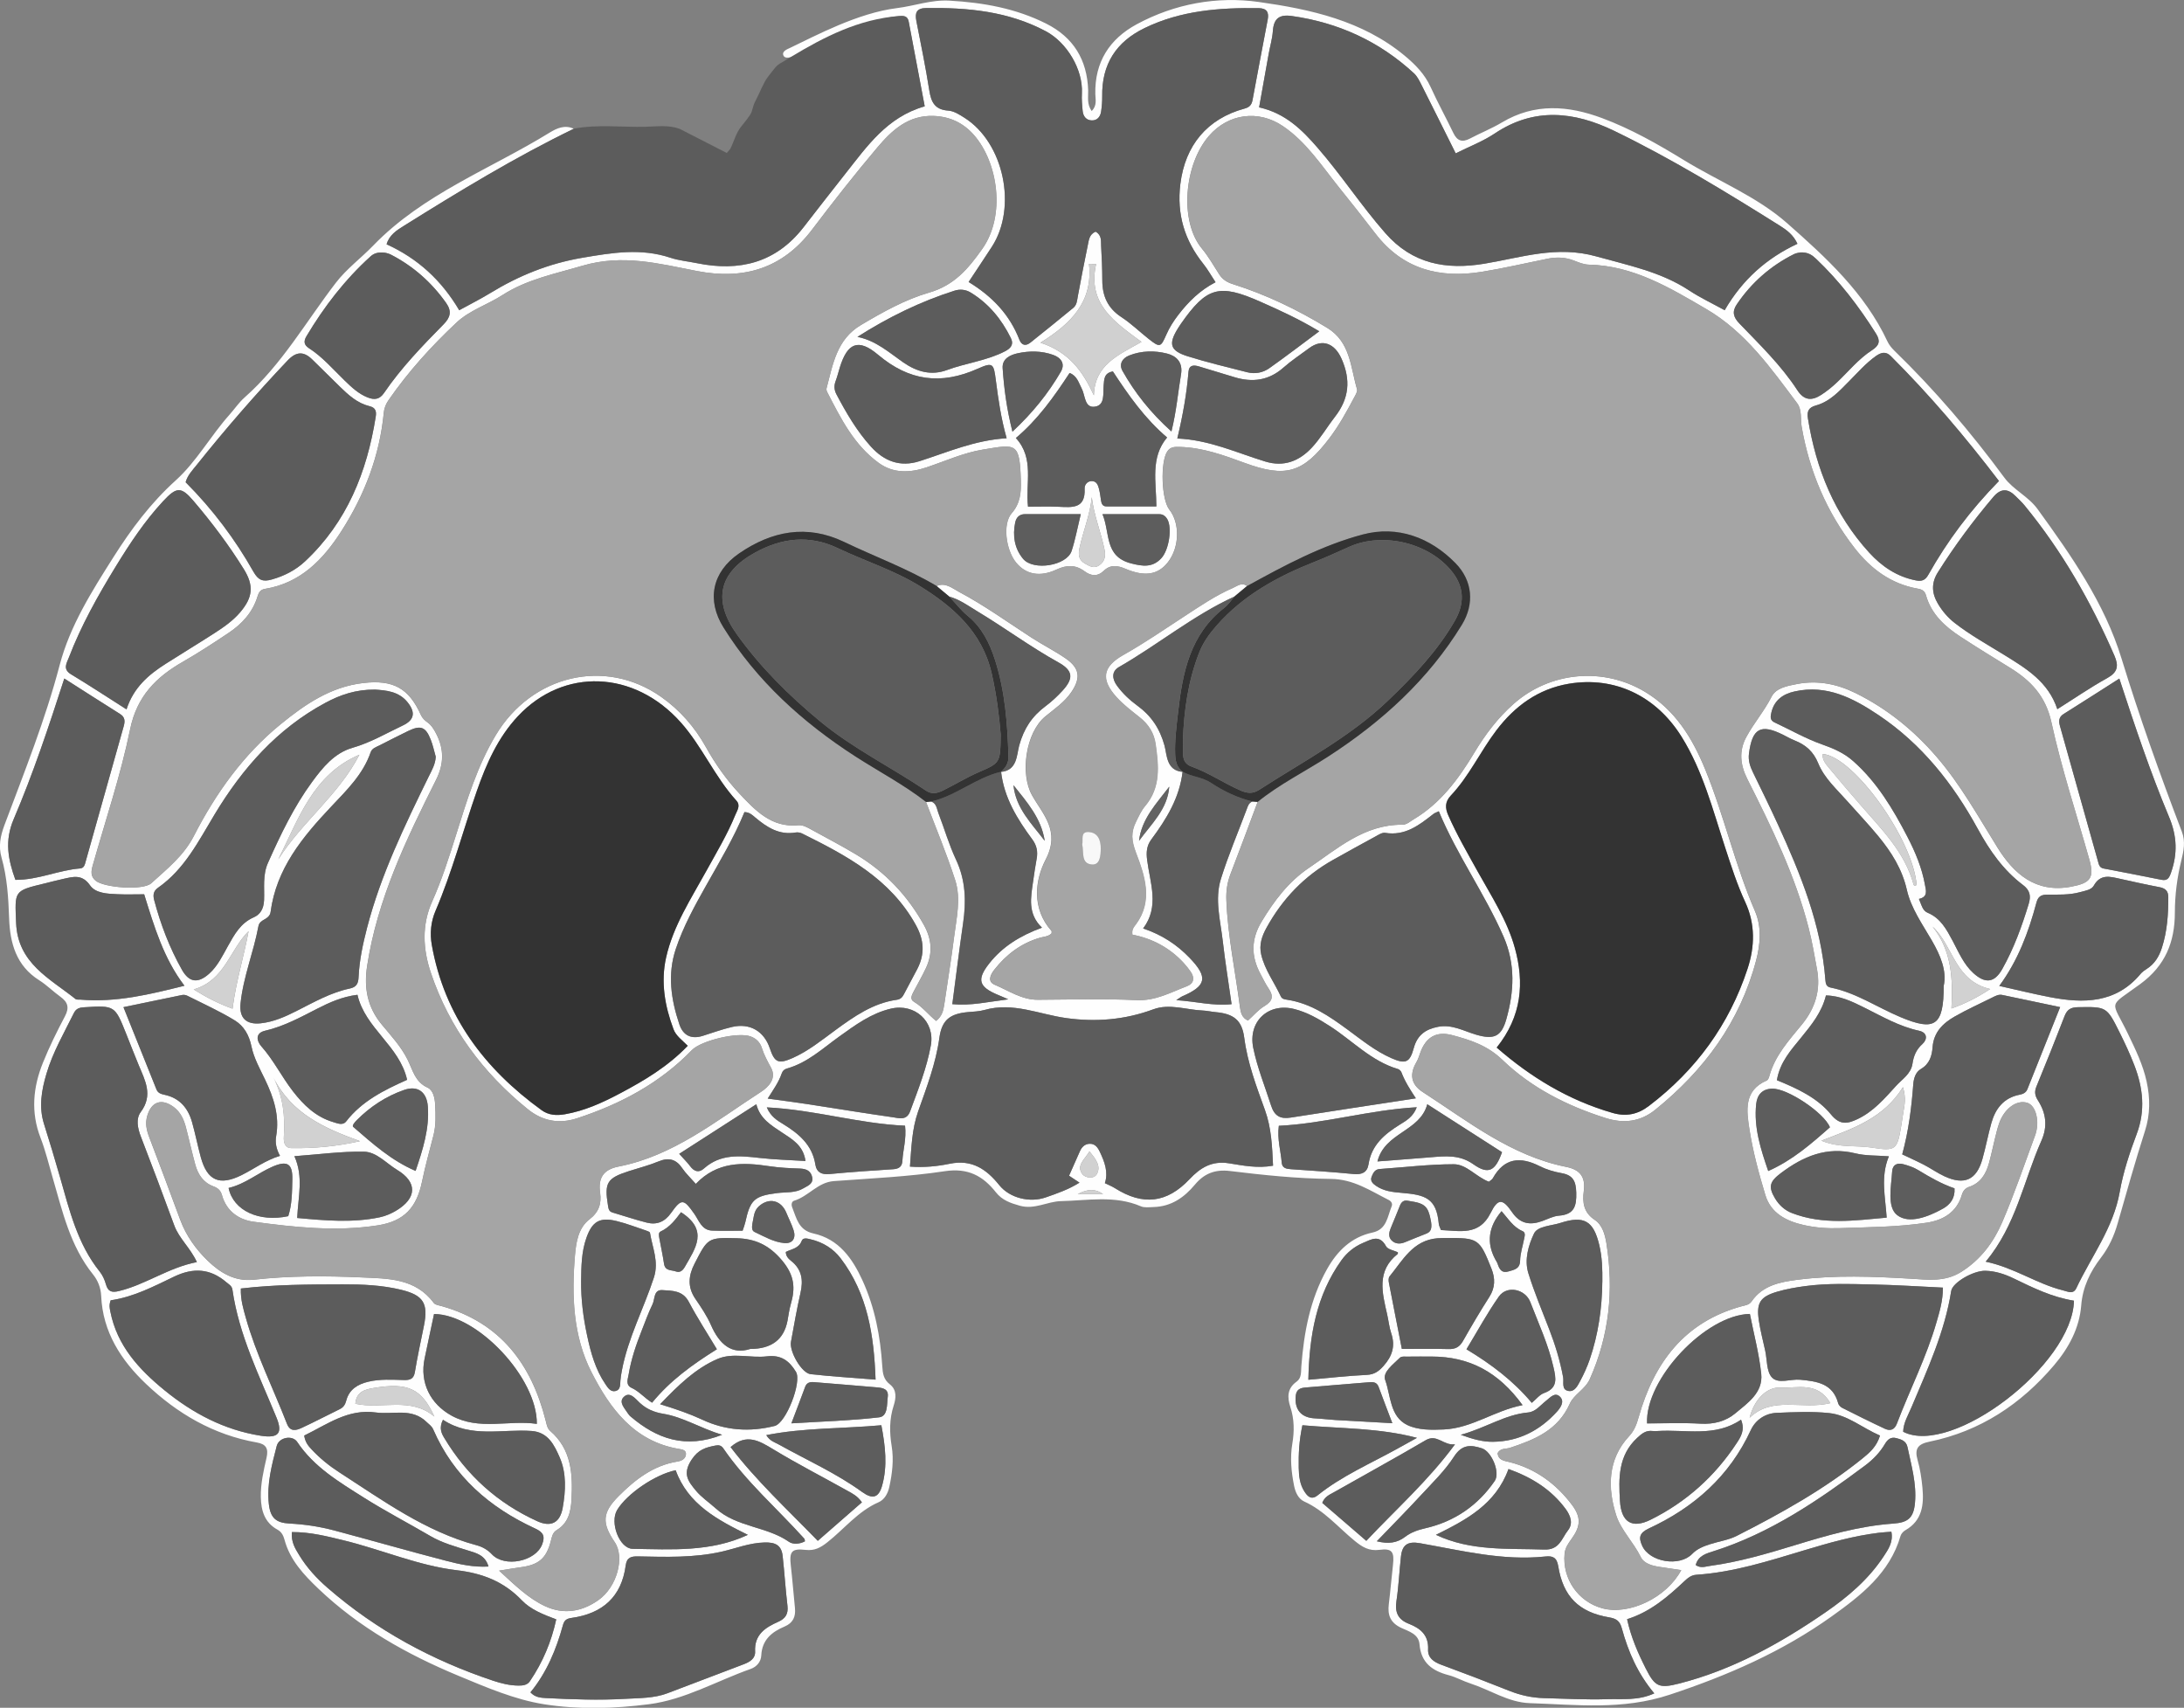 <?xml version="1.0" encoding="UTF-8"?><svg id="Layer_2" xmlns="http://www.w3.org/2000/svg" viewBox="0 0 850.36 664.88"><rect x="0" y="0" width="850.36" height="664.88" fill="#808080" stroke="none"/><defs><style>.cls-1{fill:#d1d1d1;}.cls-2{fill:#a5a5a5;}.cls-3{fill:#5c5c5c;}.cls-4{fill:#5f5f5f;}.cls-5{fill:#333;}.cls-6{fill:#626262;}.cls-7{fill:#5d5d5d;}.cls-8{fill:#636363;}.cls-9{fill:#f8f8f8;}.cls-10{fill:#d0d0d0;}.cls-11{fill:#fefefe;}</style></defs><g id="Layer_1-2"><path class="cls-11" d="M307.77,22.27c-.93,.24-2.38,.4-2.79-.79-.55-1.57,1.66-2.37,2.5-2.77,10.05-4.79,26.49-13.66,41.74-15.55,6.82-.84,13.34-3.32,20.48-2.91,13.13,.75,25.81,3,37.64,8.95,10.67,5.36,15.96,14.13,16.35,25.99,.08,2.57-.59,5.29,1.36,8.03,2.17-2.12,1.47-4.5,1.42-6.62-.27-12.43,5.52-21.43,16.15-27.17,14.83-8,31.3-10.96,47.52-8.66,20.13,2.85,40.34,7.25,56.82,20.95,4.17,3.47,7.77,7.15,10.06,12.17,2.76,6.06,5.98,11.91,8.87,17.92,1.47,3.05,3.41,3.73,6.42,2.15,4.13-2.18,8.5-3.91,12.5-6.3,12.74-7.6,25.78-6.59,38.98-1.67,11.3,4.21,21.75,10.16,31.98,16.43,13.35,8.17,28.25,14.08,40.04,24.46,15.19,13.39,30.26,27.17,39.1,46.09,.62,1.32,1.62,2.53,2.67,3.56,15.7,15.23,29.83,31.8,42.81,49.41,3.5,4.76,9.34,7.29,12.96,12.28,13.16,18.13,26.08,36.66,32.67,58.13,7,22.8,14.99,45.19,23.49,67.42,1.49,3.89,.71,7.56-.2,11.26-1.64,6.67-2.5,13.39-2.51,20.27-.02,11.41-3.66,20.63-13.5,27.84-12.84,9.41-11.34,5.74-4.75,19.4,2.9,6.01,5.83,11.98,7.26,18.57,1.4,6.45,1.43,12.73-.64,19.18-3.81,11.89-7.19,23.93-10.62,35.94-1.39,4.86-3.39,9.32-6.5,13.38-4.19,5.47-7.14,11.41-7.71,18.61-.7,8.89-4.87,16.59-10.58,23.32-12.9,15.18-28.77,25.71-48.5,29.75-4.45,.91-5.92,2.68-4.63,7.16,1.01,3.5,1.55,7.18,1.89,10.81,.61,6.56-.05,12.74-6.65,16.51-.8,.46-1.63,1.35-1.88,2.21-4.18,14.48-15.42,23.19-26.75,31.29-19.21,13.73-40.46,23.03-63.08,30.52-18.51,6.14-36.34,3.89-54.56,3.3-8.28-.27-15.4-5.17-23.15-7.68-2.85-.92-5.52-2.46-8.4-3.21-6.38-1.67-10.77-4.82-11.35-12.03-.32-3.99-4.21-5.04-7.07-6.36-4.24-1.96-5.42-4.95-4.89-9.22,.63-5.12,1.05-10.26,1.63-15.38,.56-5.02-.35-6.46-5.23-5.81-4.16,.55-6.77-1.11-9.75-3.55-6.39-5.24-11.78-11.74-19.58-15.26-2.27-1.03-3.44-3.56-3.95-6.12-1.08-5.42-1.62-10.85-.69-16.38,.82-4.81,.79-9.59-.77-14.32-1.22-3.7-1.26-7.21,2.42-9.83,2.04-1.46,1.69-3.8,1.86-5.95,1.01-13.22,3.41-26.11,9.99-37.84,3.98-7.08,9.44-12.51,17.72-14.28,5.61-1.2,5.81-6.24,7.47-10.23,.42-1.01-.16-1.96-1.18-2.47-7.17-3.59-13.66-8.1-22.5-8.18-13.12-.12-26.26-1.49-39.3-3.08-5.94-.73-10.13,1.11-13.62,5.29-4.26,5.1-9.28,8.55-16.12,8.74-1.65,.05-3.51,.33-4.93-.28-10.14-4.38-20.76-2.24-31.12-2.02-5.26,.11-10.26,3.4-16.04,1.78-3.66-1.03-6.85-2.13-9.3-5.23-5.03-6.38-10.88-9.56-19.84-8.21-14.29,2.16-28.81,2.79-43.25,3.86-6.27,.46-9.87,5.94-15.45,7.63-1.08,.33-1.15,1.65-.76,2.61,1.7,4.21,2.44,8.87,8.27,10.15,9.89,2.18,15.18,9.72,19.1,18.3,4.84,10.59,6.97,21.86,7.7,33.41,.17,2.77,.49,5.13,2.93,7.01,2.81,2.16,2.45,5.38,1.51,8.29-1.7,5.23-1.66,10.47-.78,15.8,.88,5.35,.21,10.64-.92,15.87-.55,2.55-1.88,4.96-4.19,5.97-8.02,3.5-13.33,10.38-19.96,15.6-2.65,2.08-4.92,3.34-8.46,2.94-5.52-.63-6.37,.67-5.73,6.26,.63,5.45,1.04,10.93,1.6,16.39,.34,3.37-.76,5.81-4.03,7.19-5.03,2.11-8.79,5.2-9.09,11.28-.12,2.44-1.77,4.41-4.14,5.24-13.17,4.64-25.53,11.92-39.55,13.73-13.56,1.75-27.5,2.13-40.88,.01-11.44-1.81-22.56-6.61-33.39-11.11-19.94-8.29-38.67-18.8-54.46-33.86-5.69-5.43-11.07-11.14-13.2-19.05-.45-1.67-1.15-3.09-2.75-3.96-5.02-2.75-6.38-7.43-6.48-12.67-.1-5.2,1.07-10.27,2.22-15.29,.82-3.57-.13-5.33-3.75-5.97-16.82-2.95-30.99-11.24-43.15-22.79-9.73-9.24-16.88-20.21-17.48-34.3-.13-3.12-1.3-6.01-3.15-8.31-8.98-11.15-11.95-24.72-15.81-37.96-1.49-5.12-2.74-10.33-4.66-15.29-3.85-9.95-2.9-19.68,.95-29.22,2.48-6.17,5.45-12.17,8.56-18.05,1.78-3.36,1.16-5.53-1.76-7.62-2.84-2.04-5.34-4.59-8.28-6.44-8.96-5.63-11.35-14.52-11.69-24.07-.28-8.03-.76-15.96-2.96-23.71-1.24-4.36-.45-8.37,1.14-12.61,7.71-20.57,15.9-40.96,21.5-62.3,4.01-15.27,12.49-28.67,20.87-41.91,6.92-10.94,14.54-21.16,24.41-30.08,7.97-7.2,13.49-17.24,20.81-25.45,2-2.24,3.69-4.79,5.92-6.76,14.52-12.81,23.96-29.61,35.58-44.71,4.16-5.4,9.77-9.53,14.48-14.41,19.46-20.13,45.54-29.73,68.68-43.97,2.85-1.75,5.96-3.15,9.45-1.51-22.96,11.13-44.71,24.39-66.32,37.89-2.69,1.68-5.57,3.52-6.61,7.11,12.22,5.55,21.43,14.09,28.28,25.67,4.18-2.29,8.19-4.29,11.99-6.62,11.16-6.81,22.8-11.56,35.99-13.81,11.67-1.99,22.78-3.82,34.27,0,3.29,1.09,6.83,1.4,10.25,2.1,16.53,3.39,30.74-.09,41.5-13.89,5.43-6.96,10.81-13.95,16.29-20.86,8.46-10.67,16.26-22.13,30.95-26.3-2.11-11.13-4.2-22.05-6.23-32.98-.43-2.33-2.1-2.31-3.79-2.17-15.63,1.28-27.03,12.08-42.27,16.04Zm152.76,278.25l-.08-.05c-1.17,10.11-6.28,18.43-12.16,26.34-1.87,2.51-2.02,5.07-1.65,7.98,1.13,9,4.92,18.12-1.55,26.7,7.32,2.46,13.1,6.27,18.01,11.36,7.37,7.63,6.71,10.97-2.84,15.08-.43,.18-.8,.51-2.28,1.47,7.73,.49,14.24,2.33,21.55,1.57-1.2-8.49-2.51-16.49-3.43-24.54-.92-8.05-3.22-16.24-.74-24.21,2.85-9.19,6.67-18.08,10.04-27.1,.47-1.26,.81-2.56,2.27-3.06,.66,.05,1.33,.1,1.99,.16-3.51,9.36-6.96,18.73-10.56,28.05-1.29,3.34-1.77,6.68-1.62,10.25,.56,14.02,3.51,27.72,5.29,41.58,.26,2.05,.79,4.26,3.13,5.23,2.18-1.96,4.06-4.23,6.43-5.64,3.23-1.93,3.56-3.91,1.57-6.85-1.21-1.79-2.15-3.76-3.17-5.67-3.67-6.86-3.69-13.46,.46-20.34,4.88-8.11,10.53-15.58,18.34-20.86,11.18-7.55,21.63-16.98,36.43-16.87,1.76,.01,3.02-1.26,4.45-2.11,10.52-6.25,17.5-15.76,23.62-25.95,4.24-7.07,9.12-13.51,15.29-18.98,14.18-12.57,34.91-14.46,51.16-4.7,11.76,7.06,18.46,18,23.46,30.23,7.38,18.05,11.59,37.2,19.36,55.14,2.64,6.09,2.13,12.84,.45,19.2-6.31,23.93-20.23,42.77-39.29,58.15-5.91,4.77-12.4,5.4-19.31,3.22-14.97-4.72-28.93-11.78-40.17-22.62-5.88-5.67-12.5-7.77-19.6-9.66-6.23-1.65-10.25,.87-12.39,6.84-.45,1.25-.84,2.55-1.51,3.68-2.72,4.64-2.2,8.62,2.44,11.62,17.7,11.44,34.42,24.86,55.85,29.15,5.39,1.08,7.6,3.87,6.88,9.37-.57,4.39-.14,8.37,4.29,11.29,2.95,1.95,3.99,5.74,4.54,9.22,2.88,18.18,1.07,35.81-6.49,52.74-1.77,3.97-6.18,5.96-7.78,9.55-4.6,10.35-13.63,14-23.26,17.2-1.65,.55-3.8,0-4.86,2.12,.33,2.81,2.57,2.92,4.7,3.46,10.09,2.57,18.07,8.42,24.24,16.62,3.65,4.85,3.41,8.36-.14,13.26-1.29,1.78-2.5,3.51-2.72,5.78-.92,9.73,5.24,18.66,14.66,21.24,10.4,2.85,25.04-4.1,30.75-14.85-2.73-.41-5.34-.83-7.96-1.19-3.07-.42-6.47-1.22-7.79-3.9-2.8-5.71-7.75-10.59-9.54-16.18-3.38-10.55-3.5-21.78,5.04-30.93,1.99-2.13,2.87-4.55,3.68-7.38,5.99-21.12,17.79-37.04,40.06-43.14,1.42-.39,2.94-.49,3.92-1.91,4.33-6.29,11.15-7.56,17.96-8.43,14.61-1.86,29.26-1.27,43.91-.41,6.71,.39,13.35,1.4,19.82-2.69,7.6-4.81,12.53-11.55,15.89-19.33,4.75-11,8.59-22.39,12.75-33.63,1.98-5.34,.42-11.75-2.97-12.81-4.15-1.3-8.96,2.17-11.01,8.05-.66,1.88-1.1,3.84-1.59,5.77-.8,3.23-1.46,6.5-2.35,9.7-1.16,4.18-3.27,7.69-7.68,9.18-1.6,.54-2.42,1.62-2.88,3.16-2.02,6.81-7.31,9.84-13.7,10.81-11.21,1.71-22.56,1.73-33.87,2.12-4.69,.16-9.35-.17-13.91-1.19-6.82-1.53-12.88-4.57-15.03-11.7-2.54-8.43-4.87-17.01-6.21-25.69-1.09-7.09-2.29-15.02,6.75-18.9,.49-.21,.84-1.05,1-1.66,2.17-8.02,7.65-13.97,12.69-20.14,5.18-6.33,7.36-13.34,5.9-21.39-.98-5.4-1.9-10.83-3.26-16.14-5.24-20.48-14.47-39.36-23.91-58.11-2.79-5.55-3.25-10.94-.4-16.24,2.92-5.43,7.02-10.13,9.85-15.72,1.75-3.47,6.17-4.24,9.99-4.98,8.03-1.54,15.62,.02,22.8,3.57,12.26,6.06,22.67,14.53,31.58,24.89,9.29,10.8,16.14,23.18,23.62,35.22,6.28,10.1,14.82,17.83,28.62,15.25,7.48-1.4,9.18-3.32,7.13-10.58-5.02-17.79-10.83-35.41-14.77-53.44-2.26-10.31-8.11-16.31-16.3-21.34-6.39-3.92-12.78-7.86-19.06-11.95-6.11-3.98-11.38-8.78-13.47-16.13-.49-1.72-1.52-2.3-3.18-2.59-10.41-1.84-18.29-7.69-24.63-15.84-10.86-13.95-17.54-29.73-20.59-47.12-.54-3.09,.2-6.62-1.75-9.22-10.26-13.71-20.17-27.8-35.44-36.72-14.27-8.33-28.42-16.88-45.72-17.26-1.94-.04-3.91-.87-5.76-1.59-3.39-1.33-6.82-1.41-10.32-.71-8.49,1.71-16.94,3.69-25.49,5.08-16.46,2.67-30.81-.96-41.45-14.82-4.66-6.08-9.43-12.08-14.23-18.05-6.76-8.42-12.66-17.64-21.84-23.85-9.55-6.46-21.27-4.88-28.78,3.81-9.68,11.2-11.56,33.2-2.75,43.86,2.54,3.07,4.54,6.58,6.69,9.95,1.32,2.08,3.05,3.17,5.46,3.93,12.93,4.08,25.06,9.93,36.64,16.99,9.06,5.52,9.07,15.29,11.61,23.88,.26,.9-.58,2.22-1.11,3.23-2.89,5.45-5.86,10.86-9.59,15.79-10.34,13.65-17.13,15.57-33.2,9.64-8.14-3-16.3-5.95-25.13-6.17-1.88-.05-3.61-.12-4.84,1.75-2.76,4.18-2.3,18.7,.8,22.64,4.19,5.32,3.96,14.67-.52,20.44-3.84,4.95-9.01,5.83-16.64,2.59-3.02-1.28-5.79-1.68-8.33,.76-2.52,2.42-5.02,2.1-7.61,.18-3.45-2.55-6.92-2.44-10.79-.64-6.52,3.05-11.99,1.94-15.78-2.69-4-4.9-5.34-15.1-1.71-19.24,3.38-3.84,3.67-8.16,3.55-12.57-.41-15.17-1.83-14.32-14.76-12.19-7.6,1.25-14.64,4.47-21.9,6.91-6.42,2.15-12.9,2.47-18.67-1.71-9.65-6.99-14.8-17.36-20.07-27.59-.22-.42-.38-1.02-.26-1.45,2.47-9.28,3.91-19.02,13.36-24.63,8.49-5.04,17.21-9.94,26.57-12.65,9.8-2.84,15.19-9.21,20.72-17.03,9.16-12.95,6.15-33.52-3.19-44.25-4.13-4.74-9.36-7.26-15.77-7.5-9.83-.36-16.23,5.58-21.85,12.23-8.82,10.42-17.25,21.19-25.5,32.07-11.49,15.15-26.63,19.6-44.74,16.09-14.76-2.86-28.98-6.69-44.66-2.06-10.71,3.16-21.53,5.25-31.08,11.39-5.88,3.78-12.86,5.96-17.96,10.76-9.72,9.13-18.69,19-26.32,30.02-1.08,1.55-1.77,3.1-1.95,5.01-1.61,16.76-7.49,32.06-16.51,46.13-7.1,11.07-15.89,20.23-29.75,22.49-1.8,.29-2.43,1.37-2.9,2.93-1.88,6.2-6.02,10.71-11.27,14.21-5.82,3.88-11.68,7.74-17.75,11.21-10.51,6.01-17.95,13.46-20.6,26.35-3.67,17.9-9.57,35.34-14.55,52.97-.62,2.2-.93,4.21,1.11,5.92,3.32,2.78,18.52,3.92,21.69,1.01,6.09-5.56,12.57-10.61,16.57-18.39,8.49-16.55,19.21-31.62,33.8-43.51,9.5-7.74,19.47-14.59,32.18-16.05,11.54-1.33,17.71,1.95,22.4,12.4,.58,1.29,1.52,2.16,2.61,2.94,1.55,1.1,2.47,2.67,3.33,4.31,3.15,6.04,3.11,11.82-.03,18.09-11.58,23.1-22.8,46.35-26.8,72.31-1.32,8.57,.02,16.07,5.66,22.89,3.6,4.34,7.49,8.53,10.06,13.65,2.02,4.03,2.86,8.69,7.79,10.93,2.17,.99,2.83,4.02,2.96,6.6,.2,3.99,.36,7.99-.64,11.93-1.52,5.96-3.2,11.89-4.44,17.92-2.1,10.24-6.92,15.59-17.37,17.2-16.12,2.48-32.24,.74-48.24-1.42-5.8-.78-10.58-4.12-12.32-10.35-.5-1.78-1.55-2.78-3.28-3.41-3.95-1.44-6.05-4.61-7.11-8.46-1.32-4.81-2.38-9.7-3.65-14.53-.81-3.11-2.1-5.98-4.82-7.97-4.67-3.4-8.56-2.05-10.2,3.39-.88,2.92-.34,5.54,.69,8.25,4.08,10.74,8.15,21.49,12.11,32.28,2.3,6.25,6.19,11.61,10.79,16.04,4.73,4.55,10.45,8.15,17.88,7.32,13.94-1.55,27.99-1.52,41.95-.89,10.15,.46,20.97,.27,28.11,9.94,.57,.78,2.06,.95,3.16,1.26,22.76,6.43,34.86,22.54,40.41,44.53,.38,1.49,.6,3.02,1.76,4.03,8.27,7.16,8.82,16.68,8.31,26.57-.25,4.84-1.21,9.29-5.76,12.04-1.61,.97-1.87,2.59-2.29,4.23-1.75,6.81-4.68,9.3-11.79,10.25-2.38,.32-4.75,.74-8.36,1.32,6.25,5.72,11.31,10.74,17.87,13.81,7.35,3.44,14.44,2.14,20.8-2.35,7.28-5.14,10.31-16.68,6.35-22.53-5.06-7.48-4.92-11.49,1.53-17.96,6.4-6.42,13.5-11.94,22.88-13.45,1.57-.25,3.04-.95,3.29-2.62,.27-1.8-1.31-2.06-2.65-2.28-17.55-2.91-26.92-15.79-34.12-29.9-7.19-14.08-7.74-29.86-6.42-45.46,.43-5.08,1.29-10.69,5.64-14.03,3.75-2.87,4.74-6.2,4.15-10.36-.81-5.76,1.25-9.05,7.22-10.21,21.3-4.16,37.79-17.68,55.35-29.02,3.06-1.97,6.24-5.29,3.95-9.49-1.36-2.49-2.68-4.93-3.54-7.62-.72-2.25-2.18-3.66-4.33-4.5-4.86-1.88-19.3,1.56-22.94,5.32-12.47,12.88-27.82,21.01-44.66,26.52-6.93,2.27-13.38,1.2-19.24-3.56-17.51-14.19-30.48-31.61-37.7-53.03-3.11-9.22-3.62-18.63,.5-27.82,3.83-8.53,6.62-17.43,9.43-26.33,4.15-13.18,8.13-26.41,15.33-38.42,14.05-23.43,42.56-30.21,64.31-14.97,7.33,5.13,13.16,11.8,17.52,19.61,3.68,6.6,8.03,12.78,13.14,18.2,6.09,6.46,12.43,13.24,22.76,12.24,1.89-.18,3.55,.8,5.16,1.69,5.84,3.21,11.76,6.29,17.47,9.72,11.23,6.75,19.96,15.91,26.35,27.42,3.12,5.61,3.44,11.04,.83,16.7-1.46,3.17-3.26,6.18-4.87,9.29-.7,1.35-1.54,2.93,.23,3.96,3.31,1.93,5.61,5.06,8.58,7.4,2.25-1.79,2.79-4.01,3.13-6.33,1.28-8.73,2.71-17.43,3.82-26.18,.94-7.41,2.78-15.02,.45-22.29-3.31-10.29-7.51-20.3-11.34-30.42,.67-.07,1.34-.13,2-.2,2.08,.77,2.15,2.84,2.78,4.47,2.33,6.05,4.13,12.33,6.87,18.17,3.79,8.07,3.99,16.27,2.75,24.82-1.5,10.32-2.76,20.67-4.19,31.45,7.22,.69,13.75-.89,21.77-1.89-2.21-.95-3.09-1.35-3.98-1.71-7.5-3.1-8.39-5.94-3.42-12.25,5.13-6.51,11.96-10.79,20.53-13.93-5.66-5.41-4.34-11.74-3.45-18.01,.42-2.96,.84-5.92,1.39-8.86,.52-2.77,.02-5.15-1.7-7.48-5.86-7.93-10.99-16.24-12.16-26.34l-.07,.04c6.41-.54,6.12-6.68,7.11-10.29,1.8-6.53,4.98-11.35,10.23-15.27,2.38-1.77,4.59-3.84,6.6-6.02,4.45-4.83,4.17-7.88-1.55-11.05-10.91-6.04-20.91-13.48-31.57-19.89-3.53-2.13-6.9-4.61-10.96-5.75-1.64-1.37-3.28-2.74-4.92-4.1,3.48-1.55,6.08,.85,8.71,2.24,9.88,5.24,18.95,11.8,28.32,17.87,4.33,2.8,8.98,5.13,13.23,8.05,5.54,3.81,5.98,7.64,2.24,13.14-2.69,3.96-6.61,6.55-10.19,9.51-7.52,6.22-9.86,22.2-5.11,30.64,4.26,7.57,11.12,13.86,5.31,25.04-4.23,8.14-5.48,19.08,2.25,27.76,.16,.18,.02,.63,.02,1-1.28,1.25-3.03,1.24-4.58,1.69-7.3,2.15-13.05,6.52-17.68,12.42-1.48,1.89-2.87,4.61,.18,5.89,5.44,2.28,10.46,5.86,16.77,5.82,12.84-.08,25.69-.44,38.5,.14,7.31,.33,13.15-3,19.45-5.39,2.79-1.06,3.17-3.24,1.52-5.66-.84-1.23-1.79-2.4-2.8-3.5-5.45-5.9-12.26-9.47-19.88-10.93-.38-2.07,.66-3.07,1.42-4.11,6.72-9.16,3.3-19.05,.03-27.62-1.88-4.91-2.09-8.15-.04-12.25,1.04-2.08,2-4.3,3.49-6.05,6.2-7.28,5.32-15.66,4.13-24.15-.61-4.35-2.78-7.73-6.21-10.45-3.12-2.48-6.36-4.93-9.02-7.87-6.24-6.89-5.41-11.84,2.7-16.41,8.15-4.59,15.83-9.88,23.64-14.98,6.14-4.01,12.2-8.16,18.96-11.09,1.71-.74,3.46-2.33,5.55-.77l-4.92,4.1c-16.06,7.36-29.7,18.7-44.93,27.43-3.02,1.73-2.7,4.7-.74,7.35,2.18,2.96,4.84,5.49,7.8,7.64,5.43,3.95,8.78,8.85,10.65,15.57,.99,3.56,.65,9.79,7.1,10.27Zm-192.77,106.65c-2.28-2.3-4.57-3.86-5.54-6.45-3.39-9.04-5.01-18.37-2.89-27.87,2.76-12.36,9.71-22.9,15.71-33.82,3.93-7.14,8.15-14.14,11.23-21.7,.7-1.71,2.2-3.67,.44-5.6-8.45-9.3-13.35-21.14-21.68-30.48-18.17-20.36-45.58-21.37-63.37-2.41-7.79,8.3-12.31,18.52-16.01,29.12-5.43,15.54-9.6,31.51-16.1,46.7-1.78,4.14-2.24,8.71-1.44,13.24,4.91,27.63,20.48,48.22,42.75,64.34,2.75,1.99,5.82,2.16,9.08,1.59,7.67-1.33,14.67-4.52,21.42-8.1,9.4-4.99,18.58-10.39,26.39-18.54Zm314.99,.68c13.26,11.57,28.01,20.53,45.14,25.45,5.26,1.51,9.77,.58,14.07-2.69,18.31-13.9,31.29-31.65,38.47-53.48,2.83-8.6,3.03-17.39-.89-25.86-3.23-6.97-5.54-14.25-7.92-21.53-4.8-14.69-8.64-29.74-16.99-43.06-9.88-15.74-25.96-23.45-43.74-20.49-11.98,2-21.11,8.72-28.3,18.19-6.23,8.21-10.56,17.77-17.7,25.34-2.34,2.47-2.25,4.87-1,7.7,3.29,7.48,7.38,14.53,11.33,21.66,5.4,9.74,11.61,19.19,14.6,30,3.74,13.52,2.73,26.52-7.07,38.76ZM426.59,90.19c2.45,1.43,2.02,3.62,2.13,5.51,.25,4.48,.45,8.98,.46,13.47,.01,6.09,2.12,10.83,7.43,14.29,3.75,2.44,7,5.63,10.53,8.42,4.46,3.52,4.78,3.43,6.95-1.56,1.2-2.76,2.8-5.27,4.63-7.66,3.95-5.16,8.49-9.66,14.55-12.78-1.78-2.7-3.07-5.04-4.72-7.1-7.34-9.16-10.44-19.37-8.98-31.16,1.86-14.98,10.4-25.39,25.01-29.35,1.91-.52,2.74-1.43,3.09-3.32,1.92-10.45,3.94-20.89,5.91-31.33,.53-2.81-.32-4.41-3.55-4.45-15.28-.2-30.27,.92-44.35,7.74-11.21,5.44-16.74,14.17-16.54,26.6,.03,1.98-.14,3.99-.43,5.95-.3,2.01-1.52,3.49-3.65,3.42-2.1-.06-3.3-1.57-3.52-3.59-.24-2.3-.43-4.64-.31-6.95,.49-9.23-5.81-19.79-14.04-24.17-14.63-7.78-30.39-9.25-46.55-9.04-3.82,.05-4.48,1.84-3.85,5.08,1.75,8.96,3.61,17.92,5.02,26.94,.72,4.6,2.15,7.57,7.42,7.92,2.16,.14,4.37,1.57,6.31,2.8,15.33,9.73,20.61,34.84,10.62,50.24-2.95,4.54-5.97,9.04-9.03,13.68,9.25,5.64,15.99,12.76,19.75,22.43,.92,2.36,2.54,2.56,4.3,1.17,5.62-4.44,11.15-8.98,16.7-13.52,1.41-1.15,1.46-2.89,1.77-4.53,1.26-6.7,2.53-13.4,3.92-20.07,.39-1.87,.56-4.03,3-5.08Zm244.92,30.59c6.97-12.01,16.41-20.29,28.34-25.87-1.57-3.44-4.14-5.34-6.78-7-21.02-13.19-42.21-26.13-64.57-36.97-15.54-7.53-31.12-9.28-46.52,1.03-4.6,3.08-9.91,5.09-15.19,7.73-4.65-9.32-8.93-17.96-13.28-26.56-.82-1.62-1.65-3.38-2.94-4.58-13.5-12.47-29.43-19.77-47.63-22.34-4.92-.69-7,1.06-7.34,5.88-.21,2.97-1.09,5.89-1.62,8.83-1.26,6.97-2.5,13.94-3.73,20.86,10.23,2.3,16.68,8.73,22.75,15.71,9.29,10.7,17.03,22.59,26.4,33.26,10.58,12.05,23.69,14.36,38.55,11.9,14.4-2.39,28.17-7.17,43.63-2.83,12.54,3.52,25.1,5.98,36.17,13.28,4.27,2.82,8.95,5.01,13.76,7.66Zm-255.27,336.97c1.54-3.48,2.88-6.51,4.23-9.54,.72-1.62,1.9-2.81,3.71-2.89,2.13-.1,3.21,1.37,4.05,3.14,1.86,3.93,3.37,7.9,1.96,12.19,1.54,.76,2.79,1.24,3.9,1.94,10.94,6.93,20.28,5.81,29.05-3.48,4.15-4.4,8.63-7.26,15.34-6.2,5.46,.87,11.09,2.04,17.19,.94-.35-7.48-.64-14.72-3.15-21.66-3.34-9.22-6.8-18.36-8.08-28.22-.89-6.85-4.19-9.28-11.16-9.91-1.66-.15-3.3-.56-4.95-.62-6.43-.26-12.96-2.81-19.28-.47-11.07,4.1-22.38,5.01-33.91,3.41-10.57-1.46-20.76-6.31-31.81-3.16-2.06,.59-4.28,.64-6.43,.83-6.94,.62-10.18,3-11.14,9.97-1.38,10.02-4.96,19.29-8.28,28.7-2.45,6.94-2.62,14.18-3.19,21.49,5.65,.4,10.68-.13,15.5-1.12,8.62-1.78,14.29,2.12,19.28,8.33,4.09,5.08,11.92,6.92,18.04,4.79,4.49-1.56,8.97-3.1,13.19-5.76-1.19-.79-2.4-1.59-4.07-2.7Zm-126.39-141.57c-4.04,9.9-9.61,19.16-14.9,28.56-4.49,7.98-8.92,16-11.83,24.72-3.32,9.93-1.85,19.72,1.38,29.34,1.46,4.34,4.6,5.9,9.06,4.52,3.81-1.18,7.57-2.58,11.45-3.48,6.97-1.61,12.47,1.64,14.72,8.33,1.86,5.53,3.35,6.2,8.84,3.78,6.15-2.72,11.33-6.95,16.7-10.88,7.28-5.33,14.64-10.5,23.88-11.81,1.57-.22,2.24-1.09,2.88-2.34,1.66-3.26,3.48-6.44,5.14-9.7,2.95-5.77,2.66-11.17-.57-17.03-9.94-18.05-26.96-27.06-44.36-35.69-.71-.35-1.66-.5-2.44-.37-6.4,1.09-11.18-1.99-15.74-5.83-1.11-.93-2.2-2.07-4.23-2.11Zm270.37-.32c-.96,.47-1.62,.66-2.11,1.05-5.53,4.33-11,8.64-18.8,7.36-1.13-.19-2.52,.73-3.68,1.36-5.56,3.01-11.09,6.08-16.61,9.17-11.2,6.28-19.7,15.19-25.88,26.39-1.82,3.31-2.98,6.68-2.08,10.49,1.4,5.94,5.1,10.8,7.61,16.22,.5,1.08,1.47,1.19,2.48,1.34,9.05,1.36,16.32,6.34,23.47,11.58,5.5,4.03,10.8,8.38,17.11,11.16,5.48,2.41,7.17,1.8,8.72-3.9,1.37-5.04,4.53-7.33,9.42-8.29,5.5-1.08,10.05,1.66,14.94,3.08,6.86,1.99,9.75,.73,11.67-6,3.06-10.79,3.62-21.47-1.06-32.19-7.33-16.79-18.13-31.71-25.21-48.81Zm196.59,67.92c1.23-5.75-1.23-11.72-4.67-17.65-3.66-6.32-8.08-12.53-9.68-19.61-1.85-8.16-5.99-14.71-11.08-20.89-3.8-4.63-7.94-8.97-11.91-13.46-4.18-4.74-9.13-9.08-11.52-14.95-1.89-4.63-4.89-7.21-9.21-8.93-1.54-.61-2.99-1.46-4.48-2.2-8.73-4.37-12.03-2.53-13.29,7.34-.33,2.61,.4,4.91,1.51,7.19,3.27,6.73,6.59,13.44,9.7,20.25,8.87,19.41,16.92,39.09,18.55,60.71,.11,1.43,.36,2.59,2.05,2.93,9.79,1.97,18.01,7.62,27.02,11.43,13.6,5.74,17,3.49,17-12.16Zm-112.69,275.51c-6.53-7.78-10.17-16.3-12.64-25.32-.77-2.82-2.04-3.79-4.97-4.28-11.77-1.99-17.9-8.13-19.79-19.93-.56-3.51-2.28-4.05-5.03-3.76-16.63,1.75-32.64-2.32-48.77-5.17-4.72-.83-6.91,.51-7.43,5.11-.66,5.78-.89,11.62-1.76,17.37-.68,4.48,.62,7.25,4.9,8.92,4.43,1.73,7.69,4.41,7.42,9.95-.16,3.22,2.14,4.87,5.09,5.95,8.9,3.28,17.76,6.68,26.57,10.18,4.4,1.75,8.9,2.72,13.6,2.83,8.15,.19,16.32,.68,24.46,.41,5.87-.19,11.97,.66,18.36-2.27Zm-437.59-.39c1.81,1.97,4.01,2.13,6.11,2.23,10.3,.52,20.61,.89,30.93,.29,5.48-.32,11.02-.18,16.25-2.15,9.96-3.74,19.89-7.59,29.85-11.35,2.36-.89,4.46-2.26,4.33-4.87-.35-6.62,3.96-9.39,9-11.62,2.83-1.25,3.97-3.07,3.6-6.22-.76-6.44-1.16-12.92-1.87-19.36-.47-4.32-2.9-5.4-7.04-5.3-5.95,.14-11.29,2.37-16.91,3.62-10.66,2.38-21.5,2.02-32.31,1.8-2.57-.05-4.43,.26-4.85,3.49-1.61,12.26-9.06,18.77-21.01,20.45-1.9,.27-2.88,.81-3.42,2.78-2.61,9.48-6.32,18.48-12.66,26.21Zm-36.87-364.26c-.64-2.22-1.11-4.51-1.95-6.65-1.99-5.03-3.93-5.73-8.81-3.36-3.74,1.82-7.45,3.7-11.16,5.6-1.31,.67-2.88,1.09-3.43,2.69-2.97,8.65-9.42,14.84-15.44,21.23-11.14,11.82-21.29,24.08-23.52,40.97-.19,1.42-1.3,2.27-2.5,2.93-1.05,.57-1.98,1.26-2.22,2.53-1.88,10.14-5.91,19.78-6.97,30.09-.58,5.68,2.22,8.35,7.84,7.75,5.07-.54,9.6-2.59,14.05-4.84,6.68-3.37,13.2-7.13,20.62-8.69,2.64-.55,3.34-1.96,3.45-4.48,.29-6.5,1.67-12.84,3.29-19.13,5.37-20.75,14.7-39.89,24.06-59.02,1.17-2.38,2.55-4.71,2.69-7.6Zm-97.38-106.88c10.6,10.65,19.27,22.21,26.4,34.84,1.89,3.34,3.71,3.99,7.12,3.02,4.92-1.39,9.32-3.65,13.01-7.11,16.29-15.27,24.05-34.72,27.47-56.28,.31-1.96,.06-3.5-2.41-4.09-4.7-1.14-8.19-4.3-11.54-7.59-3.56-3.5-7.14-6.98-10.68-10.5-3.37-3.35-6.28-3.28-9.7,.32-12.38,13.06-24.17,26.62-35.39,40.67-1.64,2.05-3.54,4-4.3,6.71Zm706.03-.48c-13.11-17.2-26.95-33.52-42.16-48.68-1.96-1.95-3.86-1.33-5.81,.06-3.83,2.73-6.89,6.25-10.17,9.55-3.87,3.9-7.61,8.13-13.11,9.64-3.01,.83-3.55,2.42-3.13,5.06,3.13,19.64,10.33,37.45,23.9,52.29,4.91,5.38,10.79,9.34,18.14,10.77,2.21,.43,3.6,.01,4.83-2.18,7.36-13.09,16.28-25.06,27.5-36.52ZM76.65,491.37c-2.63-5.65-6.94-9.17-8.8-14.27-4.23-11.55-8.55-23.06-12.99-34.53-1.28-3.31-2.03-6.98-.06-9.61,4.93-6.62,1.65-12.36-.84-18.37-1.65-3.99-3.21-8.03-4.81-12.04-4.45-11.14-4.45-11.1-16.41-10.38-1.82,.11-3.1,.49-3.98,2.26-3.82,7.75-8.2,15.25-10.67,23.6-1.9,6.43-3.06,12.92-.95,19.59,2.15,6.81,4.21,13.66,6.18,20.53,3.7,12.92,6.79,26.08,15.49,36.92,1.12,1.39,1.92,3.17,2.41,4.9,.82,2.92,2.25,3.38,5.15,2.67,10.41-2.53,19.18-9.1,30.28-11.26Zm696.49-.16c11.17,2.34,19.88,8.64,30.1,11.17,.81,.2,1.59,.52,2.4,.66,1.29,.22,2.21-.24,2.8-1.5,5.85-12.4,14.44-23.47,16.91-37.53,1.34-7.66,3.85-15.2,6.6-22.5,3.47-9.2,2.46-17.99-.92-26.76-1.67-4.34-3.65-8.58-5.72-12.75-5.07-10.18-5.12-10.05-16.32-9.86-2.77,.05-4.17,.97-5.15,3.52-3.53,9.17-7.2,18.28-10.93,27.37-.85,2.07-.6,3.55,.63,5.47,3.12,4.89,3.8,10.02,1.3,15.64-6.92,15.55-9.8,32.88-21.69,47.08ZM146.02,268.48c-7.5-.06-13.56,2.04-19.37,5.17-18.79,10.11-32.29,25.51-43.09,43.43-6.27,10.4-11.69,21.32-22.02,28.54-1.68,1.17-2.07,2.66-1.52,4.77,2.52,9.53,6.01,18.67,10.86,27.24,2.8,4.95,6.27,5.3,10.57,1.45,3.3-2.95,5.15-6.91,7.26-10.68,2.52-4.5,4.89-8.98,10.1-11.26,2.47-1.08,3.86-3.23,4.01-6.66,.21-4.82-.62-9.76,1.53-14.57,4.9-10.96,10.05-21.78,17.17-31.49,4.14-5.64,8.7-11.26,15.77-13.29,6.97-2,13.11-5.63,19.56-8.68,4.46-2.11,5.03-5.02,1.91-8.95-3.49-4.41-8.54-4.72-12.74-5.02Zm601.13,81.5c1.02,2.35,1.38,4.56,3.42,5.4,5.05,2.1,7.35,6.52,9.72,10.94,2.35,4.39,4.25,9.08,8.05,12.53,4.66,4.23,8.23,3.82,11.27-1.59,4.5-8,7.62-16.58,10.28-25.34,.94-3.1,.49-5.31-2.18-7.33-7.71-5.8-13-13.41-17.64-21.88-9.6-17.54-21.81-33.05-38.69-44.34-9.86-6.59-20.13-11.95-32.64-9.17-4.55,1.01-7.93,3.43-9.04,8.21-.33,1.43-.67,2.96,1.21,3.84,6.17,2.88,12.14,6.32,18.52,8.57,4.5,1.58,8.61,3.37,12.15,6.52,9.27,8.22,15.48,18.63,21.09,29.46,3.07,5.92,5.65,12.07,6.83,18.68,.38,2.13,1.3,4.71-2.35,5.5ZM49.26,276.18c2.79-8.57,8.61-13.47,15.16-17.67,6.17-3.95,12.45-7.74,18.62-11.7,3.78-2.43,7.52-4.96,10.48-8.43,4.93-5.8,5.4-10.37,1.41-16.79-5.8-9.36-12.42-18.14-19.56-26.52-4.83-5.67-6.6-5.58-11.84,.05-7.18,7.73-12.97,16.48-18.46,25.44-6.97,11.37-13.49,22.99-18.27,35.47-.81,2.11-2.47,4.49,.83,6.49,7.12,4.29,14.07,8.87,21.63,13.67Zm751.78-.07c6.72-4.23,12.87-8.48,19.39-12.08,4.13-2.29,4.59-4.73,2.82-8.79-9.13-21-20.4-40.7-34.96-58.44-1.05-1.28-2.29-2.4-3.46-3.59-3.04-3.09-5.8-3.17-8.76,.34-7.85,9.29-15.08,19.02-21.56,29.31-2.62,4.16-2.36,8.18,.05,12.21,1.72,2.87,3.84,5.39,6.51,7.47,6.06,4.72,12.77,8.42,19.27,12.44,8.52,5.27,17.17,10.42,20.7,21.13Zm-167.51,354.3c1.55,7.1,4.23,13.17,7.22,19.09,3.61,7.15,5.15,7.97,13.06,5.95,20.78-5.32,39.23-15.54,56.74-27.57,8.82-6.06,16.98-12.94,22.92-22.01,1.76-2.69,3.74-5.48,2.96-9.52-1.77,.15-3.39,.23-5,.42-9.79,1.2-19.24,3.89-28.65,6.72-13.87,4.17-27.67,8.64-42.26,9.61-2.05,.14-3.35,1.25-4.69,2.51-6.46,6.04-13.07,11.86-22.29,14.79Zm-519.89-33.92c-.34,3.93,1.34,6.48,2.87,9,2.96,4.87,6.81,9.06,11.1,12.77,19,16.47,40.69,28.19,64.48,36.12,3.16,1.05,6.4,1.85,9.77,1.87,1.72,.01,3.41-.17,4.46-1.71,4.97-7.32,8.35-15.29,10.25-24.07-5.14-1.93-9.95-3.81-13.4-7.42-6.99-7.29-15.25-10.52-25.3-11.71-15.06-1.79-29.17-7.99-43.88-11.59-6.58-1.61-13.16-3.31-20.36-3.27Zm642.85-95.17c-9.37-.44-18.3-1.04-27.24-1.22-8.81-.18-17.65-.56-26.42,.64-3.61,.49-7.24,1.11-10.73,2.13-6.81,1.99-8.31,4.37-7.26,11.34,.59,3.93,1.63,7.79,2.47,11.68,.77,3.54,.47,8.06,2.59,10.37,2.48,2.7,7.24,.57,11,.92,6.52,.61,12.77,1.43,14.83,9.2,.18,.69,.92,1.43,1.59,1.77,5.49,2.77,10.99,5.52,16.56,8.11,2.1,.98,3.78,.44,4.71-2.02,5.02-13.19,11.49-25.82,15.41-39.44,1.19-4.13,2.47-8.25,2.5-13.48Zm-662.71,.34c-.13,4.32,.94,7.83,1.91,11.32,4.01,14.3,10.69,27.57,16.04,41.35,1.25,3.22,3.57,2.6,5.73,1.6,4.98-2.3,9.83-4.89,14.77-7.27,1.49-.72,2.18-1.8,2.59-3.37,1.15-4.39,4.49-6.37,8.61-7.35,4.6-1.09,9.27-.76,13.92-.65,2.23,.05,3.73-.38,4.18-3.06,1-6.05,2.32-12.05,3.53-18.07,1.76-8.7-.18-11.88-8.81-13.99-7.49-1.83-15.13-2.15-22.81-2.13-13.12,.03-26.24,.05-39.66,1.62Zm646.86-52.22c3.25,1.55,5.98,2.75,8.61,4.13,2.65,1.39,5.12,3.14,7.83,4.4,7.76,3.59,12.5,1.45,14.79-6.69,1.31-4.64,2.18-9.39,3.49-14.03,1.59-5.65,4.85-9.84,10.97-11.03,1.43-.28,2.52-.82,3.07-2.18,4.17-10.43,8.33-20.86,12.74-31.93-7.97-1.68-15.26-3.21-22.55-4.74-1.41-.29-2.61,.37-3.8,.97-4.92,2.45-9.94,4.71-14.7,7.43-4.59,2.62-8.18,6.11-8.62,11.99-.24,3.29-1.17,6.47-4.52,8.42-2.12,1.23-2.82,3.7-3,6.04-.68,9.12-1.82,18.17-4.3,27.23Zm-631.62,.56c-1.47-2.71-1.92-5.19-1.49-7.63,1.39-7.94-.95-15.05-4.32-22.06-2.01-4.18-4.37-8.4-5.28-12.86-.92-4.49-2.98-8.01-6.49-10.16-5.93-3.64-12.33-6.5-18.56-9.64-.56-.28-1.33-.39-1.93-.27-7.44,1.5-14.87,3.07-22.87,4.74,4.48,11.17,8.66,21.61,12.86,32.05,.56,1.4,1.77,1.78,3.15,2.07,5.84,1.24,9.15,5.17,10.7,10.66,1.26,4.47,2.16,9.05,3.37,13.53,2.51,9.28,7.3,11.39,16.01,7.04,4.75-2.37,9.02-5.65,14.87-7.47Zm-65.92,56.25c-.7,1.87-.38,3.15-.12,4.46,2.62,13.21,11.1,22.42,21.05,30.55,11,8.98,23.26,15.47,37.44,17.71,7,1.11,8.68-.96,6.17-7.09-6.66-16.26-14.6-32.08-17.14-49.75-.22-1.57-1.41-2.08-2.4-2.93-6.28-5.39-12.9-5.71-20.27-2.18-7.93,3.79-15.76,7.94-24.73,9.23Zm764.42,.15c-8.53-1.36-15.97-5.03-23.46-8.66-3.44-1.67-7.1-2.89-11.02-2.99-4.64-.11-12.8,4.54-13.33,7.87-2.52,15.96-9.22,30.47-15.42,45.17-1.32,3.14-3.19,6.14-3.28,9.64,18.97,9.7,65.95-26.04,66.5-51.04Zm-75.52,52.52c-6.92-2.97-12.57-8-19.8-8.76-6.75-.71-13.64-.37-20.46-.09-4.51,.19-8.26,2.83-10.05,6.71-8.27,17.93-22.06,30.1-39.59,38.24-3.86,1.79-4.14,3.61-2.71,6.79,2.87,6.39,14.53,8.31,19.46,3.19,1.92-2,4.39-2.96,6.93-3.78,3.47-1.12,7.24-1.63,10.44-3.26,17.22-8.75,34.09-18.1,49.17-30.32,2.69-2.18,5.31-4.5,6.61-8.72Zm-613.56,0c.41,2.74,1.68,4.1,2.91,5.43,3.19,3.42,6.84,6.37,10.75,8.89,17.02,10.97,33.46,23.02,53.47,28.39,2.23,.6,4.28,1.74,5.94,3.51,4.95,5.29,17.14,2.81,19.61-3.94,1.06-2.88,.65-4.53-2.69-6.06-17.75-8.15-31.82-20.3-39.75-38.6-.59-1.36-1.57-1.88-2.46-2.77-5.82-5.85-13.19-2.9-19.88-3.84-10.86-1.53-18.94,4.64-27.91,8.99Zm660-175.06c6.78,1.51,13.19,3.09,19.66,4.35,13.19,2.56,25.77,2.46,35.39-9.07,.63-.75,1.48-1.35,2.32-1.88,3.11-1.97,4.86-4.85,5.96-8.29,2.06-6.42,2.5-13.01,2.48-19.68,0-2.49-1.2-3.47-3.53-3.91-5.06-.95-10.08-2.1-15.11-3.2-3.9-.85-7.72-2.11-10.39,2.66-.91,1.62-3.35,1.96-5.3,2.5-4.24,1.18-8.59,.95-12.9,.98-2.4,.02-3.5,.81-4.13,3.17-3.05,11.42-7.13,22.42-14.44,32.36Zm-706.63-.08c-8.11-10.65-11.73-22.92-15.67-35.59-3.49,0-6.98,.13-10.45-.03-3.85-.18-8.45-.33-10.61-3.43-3.14-4.51-6.63-3.36-10.49-2.52-2.44,.53-4.84,1.18-7.27,1.77-12.05,2.9-11.54,2.88-11.04,15.34,.62,15.73,13.07,21.62,23.13,29.64,.44,.35,1.29,.18,1.95,.24,13.78,1.18,26.94-2.02,40.46-5.41Zm-46.77-119.6c-6.14,19.02-12.2,37.2-19.72,54.79-3.6,8.43-2.16,15.72,.68,23.6,8.84,.06,16.74-3.78,25.18-4.44,1.68-.13,1.88-1.68,2.24-2.94,4.92-17.47,9.82-34.94,14.74-52.41,.53-1.9,.6-3.52-1.39-4.77-7.04-4.41-14.02-8.91-21.73-13.82Zm800.14,.04c-7.65,4.87-14.64,9.36-21.67,13.77-1.98,1.24-1.95,2.85-1.42,4.76,4.91,17.46,9.81,34.93,14.73,52.4,.35,1.26,.54,2.68,2.2,3,7.5,1.45,15.01,2.84,22.5,4.39,2.47,.51,3.08-.76,3.78-2.74,2.59-7.37,2.39-14.22-.75-21.71-7.26-17.33-13.25-35.17-19.36-53.86Zm-429.63-93.68c7.3,7.95,3.69,17.61,4.73,26.73,4.21,0,8.03-.14,11.83,.03,5.27,.24,10.6,.93,10.21-7.08-.07-1.43,1.04-2.96,2.87-2.91,1.85,.05,2.38,1.65,2.75,3.11,.36,1.44,.55,2.94,.76,4.41,.18,1.27,.62,2.32,2.09,2.33,6.42,.03,12.85,.01,19.47,.01-.06-9.69-2.41-19.02,4.17-26.85-8.71-7.38-15.07-16.5-21.1-25.71-3.53,.62-3.39,3.11-3.6,5.43-.3,3.2,.64,7.8-3.54,8.31-3.96,.48-3.61-4.43-4.99-7.04-1.21-2.27-1.78-4.98-4.73-6.1-6.07,9.25-12.3,18.06-20.9,25.31Zm62.85,.19c12.55,.55,23.19,5.6,34.3,8.98,7.13,2.17,13.12-.11,18.07-5.42,3.42-3.67,5.93-8.04,8.98-11.97,5.58-7.17,6.24-14.39,2.58-22.66-2.65-5.97-7.5-7.91-12.63-4.08-3.34,2.49-6.85,4.78-9.96,7.53-5.71,5.05-12.08,5.89-19.11,3.74-4.62-1.41-9.23-2.83-13.87-4.2-1.96-.58-3.79-.57-4.01,2.11-.69,8.43-2.15,16.74-4.35,25.96Zm-66.46-.09c-2.24-7.95-3.24-15.16-4.18-22.37-.87-6.7-1.04-7.39-7.09-4.7-14.29,6.36-26.64,4.81-38.82-5.46-7.73-6.53-11.94-4.48-14.85,4.92-.54,1.75-.96,3.54-1.61,5.25-.7,1.83-.65,3.48,.28,5.25,3.82,7.24,7.92,14.28,13.44,20.38,5.14,5.68,11.35,8.07,18.89,5.66,10.92-3.48,21.48-8.18,33.93-8.93ZM149.81,98.38c-2.79-.32-4.31,.34-5.58,1.49-9.95,9.01-18.04,19.53-24.9,31.03-1.1,1.85-1.09,3.34,.93,4.64,5.38,3.45,9.48,8.33,14.03,12.71,2.63,2.53,5.28,5.05,8.79,6.46,2.68,1.07,4.7,.85,6.45-1.72,6.69-9.81,14.92-18.32,23.21-26.74,2.66-2.71,3.21-5.1,.98-8.27-5.68-8.04-12.83-14.36-21.57-18.87-1.01-.52-2.2-.69-2.34-.73Zm551.17-.09c-.32,.08-1.54,.18-2.54,.68-9.1,4.58-16.51,11.09-22.23,19.55-1.94,2.87-1.27,5.04,1.04,7.44,7.96,8.27,16.26,16.29,22.56,25.97,2.68,4.12,5.7,4.1,9.23,1.84,2.23-1.42,4.31-3.13,6.24-4.95,4.47-4.23,8.37-9.12,13.58-12.47,2.91-1.87,3.34-3.64,1.56-6.47-6.67-10.61-14.23-20.5-23.36-29.14-1.46-1.38-3.06-2.61-6.1-2.46Zm-149.71,329.33c-2.21-3.36-4.27-6.55-5.61-10.11-.2-.54-.81-1.14-1.36-1.3-10.41-3.08-17.72-11.06-26.5-16.7-4.36-2.8-8.8-5.39-13.9-6.67-10.14-2.55-18.03,4.91-15.94,15.16,1.57,7.68,4.54,14.93,6.92,22.37,1.34,4.19,3.64,5.38,7.69,4.74,16.05-2.52,32.11-4.95,48.69-7.49Zm-252.35,.1c5.44,.75,10.33,1.37,15.2,2.12,11.18,1.71,22.33,3.57,33.52,5.15,2.39,.34,5.36,1.39,6.71-2.29,3.11-8.42,6.46-16.79,8.07-25.65,1.69-9.33-6.25-16.52-15.55-14.34-7.68,1.8-13.85,6.37-20.09,10.84-6.47,4.64-12.38,10.21-20.33,12.45-1.04,.29-1.72,.87-2.08,1.92-1.18,3.45-3.32,6.42-5.46,9.8Zm392.94-7.16c8.05,3.29,15.77,6.86,21.09,13.37,3.44,4.21,6.38,3.62,10.26,1.79,6.21-2.93,10.56-8,15.02-12.92,2.41-2.66,5.82-4.7,6.41-8.63,.46-3.07,1.46-5.52,3.91-7.73,1.86-1.67,2.09-4.39-1.41-5.15-7.6-1.64-14.22-5.49-21.06-8.9-4.69-2.34-9.44-4.7-15.12-4.83-1.62,6.58-5.64,11.47-9.63,16.37-3.97,4.88-8.29,9.57-9.47,16.62Zm-552.68-33.25c-5.96,.73-10.92,2.98-15.78,5.47-6.51,3.34-12.92,6.83-20.16,8.51-4.04,.94-3.26,4.09-1.48,6.09,4.79,5.4,7.94,11.89,12.33,17.54,4.16,5.36,8.89,9.92,15.57,11.92,1.69,.5,3.8,1.49,5.14-.25,6.11-7.89,14.69-12.16,23.71-16.18-2.97-13.27-16.34-20.02-19.33-33.1Zm152.94,137.88q12.4,0,14.5-10.95c.41-2.12,.65-4.29,1.25-6.35,1.85-6.32,1.57-11.24-3.34-17.12-5.11-6.12-10.61-8.5-17.69-8.69-11.26-.3-11.24-.11-16.41,9.93-2.38,4.63-2.8,9.07,.3,13.63,2.24,3.3,4.53,6.66,6.12,10.29,3.27,7.48,8.08,11.61,15.28,9.26Zm253.7,0c6.59,0,12.41-.11,18.23,.05,2.66,.07,4.28-.85,5.6-3.18,3.28-5.79,6.66-11.53,10.25-17.14,2.3-3.6,2.32-7.18,.84-10.93-4.66-11.75-5.15-12.07-17.62-11.98-1.17,0-2.34,0-3.5,.09-9.49,.81-13.45,8.58-18.58,14.85-.44,.53-.41,1.64-.26,2.42,1.61,8.46,3.3,16.91,5.05,25.81Zm-274.9-64.25c-2.23-2.54-3.96-4.13-5.23-6.03-2.42-3.63-5.31-4.37-9.34-2.7-3.67,1.52-7.57,2.5-11.37,3.72-8.69,2.79-9.72,4.48-8.25,13.49,.2,1.2,.34,2.25,1.76,2.66,4.46,1.3,8.85,2.82,13.35,3.94,3.9,.97,6.97-.29,9.44-3.77,4.09-5.77,4.94-5.52,9.08,.4,1.81,2.58,2.84,6.32,6.9,6.47,3.97,.15,7.94,.03,11.88,.03,.44-1.35,.82-2.28,1.03-3.24,1.92-8.76,3.47-10.27,12.41-11.4,3.44-.44,7.03,.05,10.19-1.84,1.66-.99,3.93-1.68,3.47-4.24-.45-2.48-2.22-3.37-4.73-3.46-3.98-.14-8-.33-11.93-.92-10.31-1.56-20.28-1.9-28.67,6.89Zm308.78-.84c-5.13-1.99-8.68-6.82-13.68-6.82-9.62,.01-19.23,1.18-28.85,1.86-1.83,.13-2.48,1.47-3.08,2.86-.77,1.82,.46,2.86,1.69,3.7,2.98,2.05,6.38,2.42,9.93,2.72,9.21,.77,13.55,2.02,14.48,12.03,.07,.79,.52,1.54,.84,2.45,7.36,.3,14.89,2.35,19.34-6.66,2.83-5.73,4.69-5.64,8.33-.32,3.1,4.54,6.92,5.2,11.68,3.51,2.19-.78,4.37-1.96,6.61-2.13,5.92-.46,6.87-3.7,6.72-8.97-.13-4.4-1.2-6.77-5.69-7.58-2.92-.52-5.89-1.39-8.53-2.72-7.6-3.85-13.81-3.26-18.27,4.71-.3,.53-.96,.86-1.54,1.36Zm-389.51,149.8c-1.29-4.45-4.75-5.22-7.77-6.17-5.09-1.6-10.21-2.97-14.88-5.7-8.62-5.05-17.51-9.67-25.95-15-9.54-6.03-19.36-11.84-25.87-21.62-1.86-2.79-7.1-1.85-7.98,1.56-1.91,7.4-3.93,14.87-3.06,22.64,.6,5.38,2.79,7.28,8.05,7.56,5.83,.3,11.61,1.15,17.23,2.65,14.62,3.88,29.16,8.08,43.8,11.87,5.18,1.34,10.5,2.55,16.43,2.22Zm470.05-.57c1.96,1.34,3.73,.57,5.49,.33,11.25-1.52,22.1-4.7,32.92-8.01,12.57-3.84,25.19-7.53,38.4-8.46,5.88-.41,8.03-2.22,8.56-8.12,.67-7.43-1.41-14.53-2.92-21.69-.5-2.4-2.46-3-4.4-3.49-2.1-.53-3.36,.54-4.41,2.34-1.96,3.34-4.68,6.08-7.76,8.39-18.2,13.57-36.87,26.3-58.82,33.27-2.88,.92-6.11,1.76-7.06,5.43Zm-433.98-110.64c-.07,7.19,.84,14.27,2.33,21.26,1.43,6.67,3.23,13.25,7.15,18.99,.9,1.32,1.96,3.06,3.86,2.65,2.05-.45,1.83-2.44,1.96-4.09,.1-1.31,.33-2.62,.57-3.92,2.38-12.65,8.49-24.02,12.45-36.14,2.05-6.26-.59-11.7-1.51-17.46-.06-.39-1.04-.72-1.64-.92-3.78-1.26-7.52-2.71-11.38-3.66-6.59-1.61-9.51,.19-11.75,6.59-1.91,5.44-1.97,11.07-2.04,16.71Zm114.65,38.46c-.63-17.43-3.12-33.46-13.57-47.2-2.87-3.78-6.86-6.27-11.56-7.4-1.28-.31-3.09-.88-3.62,.54-1.13,3.03-3.99,3.2-6.2,4.33,.01,1.64,1.03,2.67,2.01,3.44,4.23,3.32,4.84,7.49,3.71,12.47-1.44,6.31-2.54,12.7-3.71,19.07-.7,3.81,4.17,12.23,7.65,12.61,8.06,.88,16.17,1.39,25.29,2.13Zm168.51,.04c8.14-.71,15.39-1.55,22.65-1.89,3-.14,4.7-1.35,6.6-3.48,3.41-3.82,4.68-7.77,3.01-12.72-.79-2.35-1.03-4.87-1.58-7.3-1.91-8.44-4.29-16.96,4.11-23.61,.09-.07,.04-.32,.06-.63-1.55-.74-3.94-1.08-4.61-2.34-2.53-4.73-5.76-2.66-8.88-1.35-3.43,1.44-6.32,3.77-8.48,6.78-9.8,13.68-12.51,29.32-12.89,46.54Zm114.45-38.16c.06-4.83-.07-9.63-1.21-14.36-2.24-9.35-5.91-11.53-15.1-8.55-3.59,1.16-8.89,1.21-10.29,4.13-2.18,4.55-3.84,10.19-2.21,15.45,2.31,7.41,5.33,14.61,8.13,21.86,2.34,6.05,4.22,12.22,5.4,18.59,.37,1.98-.78,4.95,2.15,5.41,2.41,.38,3.58-2.17,4.56-4.01,1.4-2.62,2.65-5.36,3.62-8.18,3.37-9.82,4.83-19.98,4.94-30.34Zm17.42,55.15c6.91,0,13.88-.3,20.81,.1,5.14,.3,9.86-.93,13.52-4,4.8-4.02,10.9-8.07,10.12-15.43-.84-7.86-2.9-15.59-4.42-23.3-17.21,.33-40.83,25.38-40.03,42.62Zm-472.3-42.59c-1.23,5.77-2.49,11.58-3.69,17.41-1.92,9.26,2.21,17.61,10.53,22.17,10.74,5.88,22.13,1.6,33.18,3.19,.19-17.96-23.19-42.66-40.02-42.77ZM333.84,131.16c7.27,1.45,12.39,6.15,17.93,9.99,5.27,3.64,10.85,5.17,16.95,2.92,7.44-2.75,15.49-3.62,22.61-7.31,2.1-1.09,3.53-2.55,2.23-5.17-3.61-7.31-8.6-13.41-15.62-17.69-1.92-1.17-4.13-1.42-6.28-.73-13.35,4.25-25.82,10.35-37.83,18Zm179.82-2.18c-7.91-4.78-15.47-8.22-23.06-11.57-15.97-7.06-20.78-5.68-30.83,8.71-.38,.54-.74,1.11-1.09,1.67-3.86,6.19-3.12,8.8,3.91,10.98,7.59,2.36,15.34,4.21,23.05,6.17,3.04,.77,6.11,.18,8.6-1.59,6.35-4.49,12.53-9.24,19.43-14.36Zm164.23,423.75c-10.17,6.94-21.52,3.73-32.43,4.42-.66,.04-1.34,.08-2,0-2.58-.34-4.19,.98-6.02,2.68-7.4,6.86-7.23,15.67-6.7,24.55,.5,8.23,4.64,10.94,11.96,7.3,13.83-6.87,25.03-16.92,33.51-29.85,1.55-2.37,3.33-5.05,1.67-9.09Zm-505.42,.03c-1.65,3.28-.52,5.36,.53,7.1,8.71,14.52,20.8,25.42,36.21,32.4,5.43,2.46,8.87,.51,9.88-5.23,1.17-6.6,1.54-13.47-1.19-19.67-2.04-4.63-4.43-9.77-10.89-10.24-11.58-.84-23.64,2.86-34.54-4.37Zm84.56-6.05c6.29,1.93,11.46,3.71,16.42,6.02,9.09,4.23,18.49,4.87,28.18,2.43,4.45-1.12,10.66-17.12,8.29-21.05-2.62-4.35-5.84-6.7-11.27-6.05-6.4,.77-13.28-1.56-19.25,1.01-8.58,3.69-15.3,10.25-22.36,17.63Zm335.8,.36c-9.43-13.01-20.83-18.92-35.46-18.92-2.99,0-5.98-.03-8.98,.02-1.14,.02-2.72-.19-3.35,.45-2.51,2.54-6.83,5.56-5.7,8.68,2.2,6.09,1.78,14.21,8.61,17.51,4.15,2,9.29,1.96,14.2,1.73,10.99-.5,19.79-7.4,30.68-9.47ZM115.72,474.19c11,1.02,21.57,1.95,32.11-.26,2.23-.47,4.47-1.42,6.43-2.6,8.13-4.86,8.29-11.1,.35-15.87-4.24-2.55-7.98-7-12.93-7.08-8.85-.14-17.73,1.08-27.05,1.76,3.61,8.12,1.46,15.72,1.09,24.04Zm619.73-23.99c-4.79-.38-9.05-.17-13.02-1.15-11.21-2.77-20.34,1.15-29.04,7.69-4.26,3.2-5.03,5.21-2.27,9.83,1.59,2.65,3.81,4.66,6.68,5.76,12.09,4.63,24.38,2.86,36.79,1.74-.52-8.26-2.46-15.85,.86-23.86Zm-472.37,122.21c-8,1.66-18.95,9.14-22.78,15.45-2.97,4.9,.85,15.08,6.04,15.15,15.1,.22,30.36,1.32,44.84-5.44-11.76-5.83-23.3-11.85-28.1-25.16Zm296.01,25.15c13.57,6.43,27.97,5.23,42.22,5.73,5.94,.21,6.77-4.4,9.2-7.47,2.13-2.69,.97-5.78-.9-8.32-5.61-7.61-13.23-12.34-22.26-15.56-4.98,13.76-16.49,19.8-28.25,25.62Zm-305.19-51.44c7.07-8.63,15.66-14.83,25.23-20.81-3.74-6.25-7.63-12.2-10.94-18.47-2.37-4.48-6.46-4.29-10.26-4.55-3.5-.24-2.87,3.5-3.86,5.52-1.61,3.27-2.83,6.73-4.17,10.13-2.21,5.57-4.15,11.23-5.12,17.15-.29,1.77-1.34,4.13,1.19,5.29,2.92,1.33,4.93,3.87,7.94,5.75Zm342.52,.06c1.69-1.4,3.02-3.19,4.76-3.81,5.52-1.97,4.65-5.79,3.68-10.07-2-8.82-5.79-16.97-9.01-25.34-1.96-5.1-9.1-6.66-12.26-2.16-4.56,6.49-8.36,13.51-12.61,20.52,9.73,5.86,18.29,12.33,25.44,20.86Zm-98.5-107.87c-.69,5.25,.77,9.76,1.13,14.35,.17,2.12,1.78,2.43,3.61,2.55,8.13,.55,16.26,1.09,24.37,1.88,3.21,.31,5.33-.62,5.82-3.8,1.15-7.53,6.26-11.75,12.22-15.46,2.44-1.52,5.13-2.96,6.56-6.74-18.55,1.05-35.81,6.35-53.71,7.22Zm-145.52-.03c-18.08-.8-35.3-6.22-53.83-7.13,1.57,3.65,4.06,5.08,6.39,6.51,6.13,3.76,11.34,8.11,12.53,15.82,.45,2.89,2.4,3.92,5.44,3.63,8.28-.79,16.57-1.37,24.87-1.89,2.26-.14,3.45-1.08,3.56-3.24,.22-4.3,1.62-8.5,1.04-13.7Zm214.11,124.05c-4.57,.55-6.96-4.21-11.42-1.59-11.78,6.92-23.77,13.46-35.64,20.21-1.68,.95-3.65,1.68-4.61,4.18,5.64,4.86,11.36,9.79,17.15,14.78,11.79-12.53,24.15-23.47,34.52-37.57Zm-230.91,22.57c-1.75-2.51-3.76-3.44-5.62-4.49-9.6-5.37-19.4-10.39-28.79-16.08-5.48-3.32-10.46-6.43-16.73-.93,9.9,12.99,22.07,24.26,33.96,36.5,5.82-5.08,11.43-9.98,17.18-15Zm-37.23-26.16c1.41,2.32,3.26,2.75,4.8,3.61,10.89,6.07,22.35,11.16,32.5,18.51,4.02,2.91,6.46,2.38,7.81-2.51,2.14-7.68,1.23-15.36-.31-23.46-15.12,1.36-29.9,.93-44.8,3.84Zm208.74-3.84c-1.29,5.98-1.54,11.26-1.43,16.58,.06,3.2,.41,6.36,2.15,9.11,1.19,1.87,2.67,3.63,5.22,1.58,9.43-7.56,20.51-12.32,30.98-18.11,2.56-1.42,5.12-2.84,7.68-4.26-14.69-3.88-29.46-3.57-44.6-4.9Zm-193.69,45.18c-.1-.43-.07-.82-.25-1.02-10.54-11.72-22.58-22.09-31.56-35.2-.78-1.13-1.75-1.32-3.02-1.07-3.78,.75-6.67,1.47-9.35,5.58-3.57,5.48-1.3,8.31,1.66,11.91,2.23,2.71,5.19,4.63,7.76,6.96,8.15,7.39,19.84,6.96,28.6,13.07,1.43,1,4.13,.9,6.16-.24Zm222.67-.02c4.52,1.13,7.89,.66,11.02-1.73,2.37-1.81,5.01-2.68,8.04-3.38,11.21-2.6,20.29-8.82,26.84-18.37,2.23-3.25-1.17-11.48-5-12.71-4.31-1.39-7.72-1.6-10.83,3.21-3.56,5.52-8.44,10.22-12.94,15.09-5.46,5.91-11.13,11.64-17.13,17.88ZM426.79,102.77l-2.78-.04c1.63,14.73-7,23.3-18.9,30.69,11.41,3.74,16.6,11.47,20.8,20.48,.3-11.85,9.48-15.68,18.54-20.78-10.37-7.69-21.21-14.73-17.67-30.36Zm-162.34,346.46c1.84,2.05,3.16,3.32,4.24,4.77,1.57,2.11,3.38,2.75,5.42,.92,6.42-5.75,13.94-4.98,21.64-4.1,5.81,.67,11.69,.8,17.88,1.19-.9-6.19-5.29-8.5-9.22-11.13-4.14-2.77-8.48-5.28-9.93-10.96-10.22,6.57-19.81,12.74-30.03,19.31Zm271.88,2.95c7.44-.58,14.03-1.06,20.61-1.61,5.78-.48,11.36-1.09,16.68,2.68,5.84,4.13,8.57,2.79,11.21-4.67-9.51-6.1-19.07-12.23-29.1-18.66-2.93,10.73-16.5,10.86-19.41,22.26Zm-374.52,3.7c2.86-8.43,5.42-16.48,4.77-25.14-.43-5.62-3.96-8.24-9.25-6.39-6.97,2.44-13.11,6.44-18.35,11.69-.92,.92-1.82,2.01-1.55,2.6,7.86,6.79,14.96,13.17,24.38,17.23Zm550.69-16.99c-2.19-5.57-16.5-15.23-22.53-15.04-3.83,.12-5.79,2.41-6.17,5.94-.99,9.15,1.75,17.59,4.68,26.12,9.38-4.15,16.55-10.42,24.03-17.02Zm-404.37,115.27c11.98-.74,23.11-1.05,34.12-2.33,3.52-.41,3.02-5.02,3.41-8.01,.39-2.97-1.83-3.47-4.18-3.66-7.8-.63-15.59-1.35-23.39-1.94-1.74-.13-3.74-.61-4.62,1.8-1.64,4.48-3.36,8.94-5.34,14.15Zm233.98-.06c-1.97-5.2-3.69-9.66-5.34-14.14-.78-2.13-2.53-1.9-4.16-1.77-8.13,.64-16.26,1.33-24.39,2.02-1.98,.17-3.46,.77-3.71,3.17-.57,5.4,2.11,8.6,7.51,8.84,2.66,.12,5.3,.48,7.96,.64,7.08,.43,14.17,.8,22.12,1.24Zm-86-386.13c1.98-8.07,2.55-15.2,3.73-22.21,.81-4.8-1.88-7.21-5.44-8.11-4.82-1.22-9.94-1.15-14.74,.74-2.74,1.09-4.06,3.44-2.59,6.04,4.85,8.55,10.86,16.21,19.03,23.54Zm-61.9,.1c7.96-7.44,13.95-14.93,18.81-23.28,1.79-3.08,.26-5.47-2.96-6.62-4.52-1.62-9.3-1.61-13.8-.63-2.61,.57-6.12,1.92-5.86,5.79,.54,7.93,1.57,15.8,3.82,24.75Zm26.6,32.09c-7.83,0-14.79-.01-21.74,0-2.16,0-3.39,1.29-3.8,3.28-1.05,5.13-.28,10.06,3.06,14.1,4.02,4.84,17.04,2.69,18.92-3.07,1.43-4.38,2.26-8.96,3.56-14.32Zm8.45,.02c3.06,7.36,.65,16.42,11.07,19.15,4.65,1.22,8.44,1.67,11.82-1.97,3.05-3.28,4.25-11.81,2.4-15.12-.72-1.29-1.72-2.04-3.16-2.05-7.11-.03-14.22-.01-22.13-.01ZM89.01,462.52c1.84,8.85,11.93,13.4,23.23,10.97,1.5-4.62,1.47-9.47,1.59-14.25,.16-6.17-1.95-7.51-7.63-5.06-5.77,2.5-10.65,6.77-17.18,8.33Zm672.01,.16c-5-1.71-9.57-4.33-14.09-7.09-1.8-1.1-3.91-1.82-5.97-2.35-2.24-.58-4.07,.22-4.23,2.82-.36,5.93-2.09,13.92,1.98,17.05,4.63,3.56,12.11,.61,17.76-2.52,2.85-1.58,4.78-4.06,4.54-7.9Zm-51.83-18.57c7.16,2.9,13.59,1.72,19.73,2.7,9.14,1.46,9.8,.8,11.29-8.19,.3-1.81,.54-3.62,.85-5.43,.48-2.85,1.16-5.7-.14-9.93-7.56,12.18-19.39,16.07-31.74,20.84Zm-602.72-24.6c3.79,7.49,4.58,15.14,4.05,23.06-.14,2.09,.3,4.37,2.91,4.42,8.89,.18,17.71-.68,26.75-2.7-13.77-4.96-26.7-10.7-33.71-24.78Zm603.25-125.96c-.3,2.22,1.09,3.78,2.3,5.26,4,4.87,8.11,9.65,12.23,14.41,8.24,9.52,17.38,18.43,20.82,31.15,.14,.5,.72,.61,1.18,.15-1.4-17.67-24.44-49.89-36.53-50.97Zm-140.95,265.06c5,1.81,8.74,2.77,12.53,2.72,10.01-.12,18.26-4.38,24.91-11.71,1.39-1.54,3.06-3.92,1.26-5.77-2.03-2.09-3.9,.29-5.51,1.54-2.22,1.71-3.98,4.26-6.99,4.53-9,.81-16.44,6.01-26.19,8.69Zm-287.61,0c-8.4-2.52-15.11-6.89-22.85-8.17-3.64-.6-6.57-1.85-9.24-4.31-1.71-1.58-3.84-4.53-6.19-2.25-2.14,2.08,.44,4.51,1.72,6.56,.26,.42,.62,.79,1,1.11,10.15,8.62,21.29,12.67,35.57,7.06ZM139.93,293.84c-18.11,7.72-23.71,25.09-31.57,40.72,9.24-14.57,23.56-25.16,31.57-40.72Zm125.23,178.12c-1.93,2.54-4.23,5.8-7.97,7.52-.91,.42-.62,1.79-.44,2.77,.6,3.27,1.31,6.51,1.8,9.8,.42,2.84,2.9,2.35,4.59,2.96,1.53,.56,2.63-.22,3.54-1.83,4.05-7.15,9.36-14.18-1.52-21.22Zm319.48-.41q-7.68,9.08-2.44,18.75c.32,.59,.72,1.15,.92,1.77,.68,2.07,1.6,3.73,4.23,2.94,2.19-.66,4.46-.93,4.52-4.24,.06-2.78,.99-5.55,1.53-8.32,.22-1.12,.74-2.57-.58-3.13-3.69-1.58-5.66-4.95-8.18-7.77ZM90.54,392.72c1.35-10.59,4.39-20.15,6.25-30.17-7.35,7.22-9.17,19.11-21.37,22.68,5.21,3.21,9.54,5.45,15.12,7.49Zm466.68,83.12c-.18-.72-.4-2.58-1.09-4.25-1.47-3.53-4.96-3.5-8.01-4.11-1.55-.31-2.48,.48-3.05,1.92-1.15,2.94-2.37,5.85-3.58,8.77-.67,1.62-.99,3.36,.3,4.7,1.38,1.44,3.25,1.55,5.1,.82,2.78-1.1,5.53-2.3,8.33-3.35,1.67-.62,2.39-1.68,2-4.51Zm-264.29,.68c-.16,1.18-.33,2.58,.88,3.14,3.75,1.74,7.43,3.96,11.59,4.31,3.15,.27,4.57-1.86,3.61-4.92-.74-2.37-1.92-4.6-2.86-6.9-2.01-4.9-6.74-6.02-10.68-2.5-2.06,1.84-1.98,4.48-2.54,6.88Zm419.75,69.76c-5.14-8.6-12.9-5.69-19.49-6.05-5.18-.28-10.13,4.53-11.96,11.75,9.04-8.66,20.33-2.96,31.44-5.7Zm-543.55,5.26c-5-10.96-10.29-13.35-23.5-11.17-3.28,.54-6.9,1.32-7.27,6.16,10.31,2.27,21.53-2.84,30.77,5ZM425.09,193.59c-.67,6.87-3.38,13.21-4.79,19.86-.55,2.6-.29,4.57,2.15,5.96,1.77,1.01,3.47,2.11,5.53,.69,2.45-1.69,2.55-3.92,1.97-6.62-1.44-6.64-4.03-13.01-4.86-19.89Zm349.79,191.48c-13.95-3.29-14.33-16.95-22.41-24.29,7.41,9.23,7.97,20.11,7.34,31.86,5.57-2.01,9.77-4.12,15.06-7.56Zm-319.62-78.79c-4.98,6.56-10.79,12.53-11.77,21.08,4.8-6.6,11.13-12.34,11.77-21.08Zm-48.49,21.08c-1.32-8.76-6.94-15.1-12.16-21.66,.89,9.01,7.13,14.99,12.16,21.66Zm17.41,120.93c-1.92,3.21-5.12,5.42-2.84,8.71,1.17,1.68,4.55,2.11,5.69,.15,1.75-3.01-.26-5.79-2.85-8.87Zm5.33,16.62c-2.93-2.06-5.83-2.17-9.88,0h9.88Z"/><path class="cls-3" d="M307.77,22.27c13.48-8.14,26.64-14.77,42.27-16.04,1.68-.14,3.35-.16,3.79,2.17,2.03,10.93,4.12,21.85,6.23,32.98-14.7,4.17-22.49,15.63-30.95,26.3-5.48,6.91-10.87,13.9-16.29,20.86-10.76,13.8-24.98,17.28-41.5,13.89-3.42-.7-6.97-1.01-10.25-2.1-11.49-3.83-22.6-1.99-34.27,0-13.19,2.24-24.83,6.99-35.99,13.81-3.81,2.32-7.81,4.32-11.99,6.62-6.84-11.58-16.05-20.13-28.28-25.67,1.04-3.6,3.92-5.43,6.61-7.11,21.6-13.5,43.35-26.76,66.32-37.89,9.24-1.75,18.56-.51,27.84-.73,4.44-.11,8.98-.8,13.35,.82,6.15,3.15,12.3,6.3,18.32,9.38,.82-.99,1.21-1.32,1.43-1.75,1.41-2.82,2.17-6.06,4.16-8.51,3.77-4.64,3.9-5.23,4.18-6.07,.64-1.97,.57-2.48,1.57-4.3,1.21-2.19,3.03-6.95,4.6-8.9,.84-1.04,2.05-2.72,2.93-3.73,1.17-1.36,1.36-1.25,5.96-4.02Z"/><path class="cls-2" d="M360.6,312.24c3.82,10.13,8.03,20.13,11.34,30.42,2.34,7.27,.49,14.88-.45,22.29-1.11,8.75-2.54,17.46-3.82,26.18-.34,2.33-.88,4.54-3.13,6.33-2.97-2.35-5.27-5.47-8.58-7.4-1.77-1.03-.93-2.61-.23-3.96,1.61-3.1,3.41-6.12,4.87-9.29,2.61-5.66,2.29-11.09-.83-16.7-6.39-11.51-15.12-20.67-26.35-27.42-5.71-3.43-11.63-6.51-17.47-9.72-1.61-.88-3.27-1.87-5.16-1.69-10.33,1.01-16.67-5.78-22.76-12.24-5.11-5.42-9.46-11.6-13.14-18.2-4.36-7.81-10.2-14.48-17.52-19.61-21.75-15.24-50.26-8.45-64.31,14.97-7.2,12-11.18,25.24-15.33,38.42-2.8,8.9-5.6,17.79-9.43,26.33-4.13,9.19-3.61,18.6-.5,27.82,7.22,21.42,20.19,38.83,37.7,53.03,5.86,4.75,12.31,5.82,19.24,3.56,16.84-5.51,32.19-13.63,44.66-26.52,3.64-3.76,18.08-7.19,22.94-5.32,2.16,.83,3.62,2.25,4.33,4.5,.86,2.68,2.17,5.12,3.54,7.62,2.29,4.19-.89,7.51-3.95,9.49-17.56,11.34-34.04,24.86-55.35,29.02-5.97,1.17-8.03,4.45-7.22,10.21,.58,4.16-.41,7.48-4.15,10.36-4.35,3.34-5.21,8.95-5.64,14.03-1.32,15.6-.77,31.38,6.42,45.46,7.2,14.11,16.57,27,34.12,29.9,1.33,.22,2.91,.47,2.65,2.28-.25,1.68-1.72,2.37-3.29,2.62-9.38,1.51-16.47,7.04-22.88,13.45-6.45,6.47-6.59,10.48-1.53,17.96,3.96,5.85,.93,17.39-6.35,22.53-6.37,4.49-13.46,5.79-20.8,2.35-6.56-3.07-11.62-8.08-17.87-13.81,3.6-.57,5.97-1,8.36-1.32,7.11-.95,10.04-3.43,11.79-10.25,.42-1.64,.69-3.26,2.29-4.23,4.55-2.75,5.51-7.2,5.76-12.04,.51-9.89-.04-19.41-8.31-26.57-1.16-1.01-1.38-2.54-1.76-4.03-5.55-22-17.65-38.1-40.41-44.53-1.1-.31-2.58-.49-3.16-1.26-7.14-9.67-17.96-9.48-28.11-9.94-13.97-.63-28.01-.66-41.95,.89-7.43,.82-13.15-2.77-17.88-7.32-4.6-4.43-8.5-9.79-10.79-16.04-3.96-10.79-8.03-21.54-12.11-32.28-1.03-2.72-1.58-5.34-.69-8.25,1.65-5.44,5.53-6.8,10.2-3.39,2.72,1.98,4,4.86,4.82,7.97,1.27,4.83,2.33,9.71,3.65,14.53,1.06,3.86,3.15,7.02,7.11,8.46,1.72,.63,2.78,1.64,3.28,3.41,1.74,6.23,6.52,9.56,12.32,10.35,16,2.16,32.12,3.9,48.24,1.42,10.45-1.61,15.27-6.96,17.37-17.2,1.23-6.02,2.92-11.95,4.44-17.92,1-3.94,.84-7.93,.64-11.93-.13-2.58-.79-5.61-2.96-6.6-4.93-2.24-5.77-6.89-7.79-10.93-2.57-5.12-6.46-9.31-10.06-13.65-5.65-6.82-6.99-14.32-5.66-22.89,4-25.95,15.22-49.21,26.8-72.31,3.15-6.27,3.19-12.05,.03-18.09-.86-1.64-1.78-3.21-3.33-4.31-1.09-.78-2.03-1.64-2.61-2.94-4.7-10.46-10.86-13.73-22.4-12.4-12.71,1.46-22.68,8.31-32.18,16.05-14.6,11.89-25.31,26.96-33.8,43.51-4,7.79-10.47,12.83-16.57,18.39-3.18,2.9-18.38,1.76-21.69-1.01-2.03-1.7-1.73-3.72-1.11-5.92,4.98-17.63,10.88-35.07,14.55-52.97,2.64-12.9,10.08-20.34,20.6-26.35,6.07-3.47,11.93-7.32,17.75-11.21,5.24-3.5,9.38-8.02,11.27-14.21,.48-1.56,1.1-2.64,2.9-2.93,13.86-2.26,22.65-11.42,29.75-22.49,9.02-14.07,14.9-29.37,16.51-46.13,.18-1.92,.87-3.46,1.95-5.01,7.63-11.01,16.6-20.88,26.32-30.02,5.11-4.8,12.08-6.98,17.96-10.76,9.55-6.14,20.36-8.23,31.08-11.39,15.68-4.63,29.9-.8,44.66,2.06,18.1,3.51,33.24-.94,44.74-16.09,8.25-10.88,16.68-21.65,25.5-32.07,5.62-6.64,12.02-12.59,21.85-12.23,6.41,.24,11.64,2.75,15.77,7.5,9.34,10.73,12.35,31.3,3.19,44.25-5.53,7.82-10.93,14.2-20.72,17.03-9.37,2.71-18.08,7.61-26.57,12.65-9.45,5.61-10.9,15.35-13.36,24.63-.12,.43,.05,1.03,.26,1.45,5.27,10.23,10.42,20.6,20.07,27.59,5.77,4.18,12.25,3.87,18.67,1.71,7.26-2.44,14.3-5.66,21.9-6.91,12.93-2.13,14.35-2.98,14.76,12.19,.12,4.42-.17,8.73-3.55,12.57-3.63,4.13-2.29,14.34,1.71,19.24,3.79,4.64,9.26,5.74,15.78,2.69,3.87-1.81,7.34-1.91,10.79,.64,2.59,1.92,5.09,2.24,7.61-.18,2.54-2.44,5.31-2.04,8.33-.76,7.63,3.24,12.8,2.36,16.64-2.59,4.48-5.77,4.71-15.12,.52-20.44-3.11-3.94-3.57-18.47-.8-22.64,1.24-1.87,2.96-1.79,4.84-1.75,8.83,.22,16.99,3.17,25.13,6.17,16.08,5.93,22.87,4.01,33.2-9.64,3.73-4.93,6.7-10.35,9.59-15.79,.54-1.01,1.38-2.34,1.11-3.23-2.54-8.58-2.55-18.36-11.61-23.88-11.58-7.06-23.71-12.91-36.64-16.99-2.41-.76-4.14-1.85-5.46-3.93-2.15-3.37-4.15-6.89-6.69-9.95-8.81-10.66-6.93-32.66,2.75-43.86,7.51-8.69,19.23-10.27,28.78-3.81,9.18,6.21,15.08,15.43,21.84,23.85,4.8,5.97,9.57,11.97,14.23,18.05,10.64,13.87,24.99,17.49,41.45,14.82,8.55-1.39,17-3.37,25.49-5.08,3.5-.71,6.93-.62,10.32,.71,1.85,.73,3.83,1.55,5.76,1.59,17.3,.38,31.45,8.92,45.72,17.26,15.27,8.92,25.18,23.01,35.44,36.72,1.95,2.6,1.2,6.14,1.75,9.22,3.06,17.39,9.73,33.17,20.59,47.12,6.34,8.15,14.22,14,24.63,15.84,1.66,.29,2.69,.87,3.18,2.59,2.09,7.35,7.36,12.15,13.47,16.13,6.28,4.09,12.67,8.03,19.06,11.95,8.19,5.02,14.04,11.03,16.3,21.34,3.95,18.03,9.75,35.64,14.77,53.44,2.05,7.26,.35,9.18-7.13,10.58-13.81,2.58-22.34-5.15-28.62-15.25-7.48-12.03-14.33-24.41-23.62-35.22-8.91-10.36-19.32-18.83-31.58-24.89-7.17-3.54-14.77-5.11-22.8-3.57-3.82,.74-8.24,1.51-9.99,4.98-2.83,5.59-6.94,10.29-9.85,15.72-2.85,5.3-2.39,10.7,.4,16.24,9.44,18.75,18.67,37.63,23.91,58.11,1.36,5.31,2.28,10.74,3.26,16.14,1.46,8.04-.72,15.06-5.9,21.39-5.05,6.17-10.53,12.12-12.69,20.14-.17,.61-.51,1.45-1,1.66-9.04,3.87-7.85,11.81-6.75,18.9,1.34,8.68,3.67,17.26,6.21,25.69,2.15,7.13,8.2,10.17,15.03,11.7,4.57,1.02,9.22,1.35,13.91,1.19,11.31-.4,22.67-.42,33.87-2.12,6.39-.97,11.68-4.01,13.7-10.81,.46-1.54,1.28-2.63,2.88-3.16,4.41-1.49,6.51-5,7.68-9.18,.89-3.2,1.55-6.47,2.35-9.7,.48-1.94,.93-3.89,1.59-5.77,2.05-5.88,6.86-9.35,11.01-8.05,3.4,1.06,4.95,7.47,2.97,12.81-4.17,11.25-8,22.64-12.75,33.63-3.36,7.78-8.3,14.53-15.89,19.33-6.47,4.1-13.11,3.09-19.82,2.69-14.66-.86-29.31-1.45-43.91,.41-6.81,.87-13.63,2.14-17.96,8.43-.98,1.42-2.5,1.52-3.92,1.91-22.28,6.1-34.08,22.02-40.06,43.14-.8,2.83-1.69,5.25-3.68,7.38-8.54,9.15-8.42,20.38-5.04,30.93,1.79,5.59,6.73,10.47,9.54,16.18,1.32,2.68,4.73,3.48,7.79,3.9,2.62,.36,5.23,.78,7.96,1.19-5.71,10.75-20.34,17.7-30.75,14.85-9.42-2.58-15.58-11.51-14.66-21.24,.21-2.27,1.42-3.99,2.72-5.78,3.55-4.9,3.79-8.41,.14-13.26-6.17-8.2-14.15-14.05-24.24-16.62-2.13-.54-4.37-.65-4.7-3.46,1.06-2.11,3.21-1.57,4.86-2.12,9.63-3.2,18.66-6.85,23.26-17.2,1.6-3.59,6-5.58,7.78-9.55,7.56-16.93,9.37-34.56,6.49-52.74-.55-3.48-1.58-7.27-4.54-9.22-4.43-2.92-4.86-6.9-4.29-11.29,.72-5.5-1.49-8.3-6.88-9.37-21.43-4.29-38.14-17.71-55.85-29.15-4.64-3-5.15-6.98-2.44-11.62,.66-1.13,1.06-2.43,1.51-3.68,2.14-5.98,6.16-8.49,12.39-6.84,7.11,1.88,13.72,3.99,19.6,9.66,11.24,10.84,25.2,17.89,40.17,22.62,6.91,2.18,13.4,1.55,19.31-3.22,19.06-15.38,32.99-34.22,39.29-58.15,1.68-6.36,2.19-13.12-.45-19.2-7.78-17.94-11.99-37.09-19.36-55.14-5-12.23-11.7-23.17-23.46-30.23-16.25-9.76-36.98-7.86-51.16,4.7-6.18,5.48-11.05,11.92-15.29,18.98-6.12,10.19-13.1,19.7-23.62,25.95-1.43,.85-2.69,2.13-4.45,2.11-14.8-.11-25.25,9.32-36.43,16.87-7.82,5.28-13.46,12.74-18.34,20.86-4.15,6.89-4.13,13.48-.46,20.34,1.02,1.91,1.96,3.88,3.17,5.67,1.99,2.94,1.66,4.93-1.57,6.85-2.38,1.41-4.25,3.68-6.43,5.64-2.34-.97-2.87-3.17-3.13-5.23-1.78-13.86-4.73-27.56-5.29-41.58-.14-3.57,.33-6.91,1.62-10.25,3.6-9.32,7.05-18.7,10.56-28.05,8.58-6.94,18.48-11.82,27.68-17.79,20.79-13.5,38.8-29.86,51.84-51.16,5-8.17,4.16-17.19-2.45-23.96-9.9-10.14-22.72-14.75-36.09-11.21-15.88,4.2-30.6,12.1-45.06,20.07-2.09-1.56-3.84,.03-5.55,.77-6.76,2.93-12.82,7.09-18.96,11.09-7.81,5.1-15.49,10.39-23.64,14.98-8.11,4.57-8.94,9.52-2.7,16.41,2.66,2.94,5.9,5.38,9.02,7.87,3.44,2.73,5.6,6.11,6.21,10.45,1.2,8.48,2.07,16.86-4.13,24.15-1.48,1.74-2.45,3.97-3.49,6.05-2.05,4.09-1.84,7.33,.04,12.25,3.28,8.57,6.7,18.47-.03,27.62-.76,1.04-1.8,2.03-1.42,4.11,7.62,1.46,14.43,5.03,19.88,10.93,1.01,1.1,1.96,2.27,2.8,3.5,1.64,2.42,1.26,4.6-1.52,5.66-6.29,2.39-12.13,5.72-19.45,5.39-12.81-.58-25.67-.22-38.5-.14-6.31,.04-11.33-3.54-16.77-5.82-3.05-1.28-1.67-4-.18-5.89,4.62-5.9,10.37-10.28,17.68-12.42,1.55-.46,3.3-.44,4.58-1.69,0-.37,.14-.82-.02-1-7.73-8.68-6.47-19.62-2.25-27.76,5.81-11.19-1.05-17.47-5.31-25.04-4.75-8.44-2.41-24.42,5.11-30.64,3.58-2.96,7.5-5.55,10.19-9.51,3.74-5.5,3.31-9.33-2.24-13.14-4.25-2.92-8.9-5.24-13.23-8.05-9.37-6.07-18.44-12.63-28.32-17.87-2.63-1.4-5.23-3.79-8.71-2.24-11.46-6.83-24.01-11.4-35.99-17.15-14.55-6.99-28.27-4.27-40.99,4.5-10.43,7.2-12.68,18.11-6.01,28.81,13,20.83,30.78,36.92,51.29,50.15,9.2,5.94,18.94,11.03,27.62,17.78Zm60.77,16.55c.69,2.98-.6,7.56,3.89,7.81,3.08,.18,3.31-3.52,3.33-6.2,.03-3.26-1.08-6.22-4.67-6.45-3.38-.22-2.09,2.95-2.55,4.84Z"/><path class="cls-5" d="M267.77,407.17c-7.81,8.15-16.99,13.56-26.39,18.54-6.75,3.58-13.75,6.78-21.42,8.1-3.26,.56-6.33,.4-9.08-1.59-22.28-16.12-37.84-36.71-42.75-64.34-.8-4.53-.34-9.09,1.44-13.24,6.51-15.18,10.67-31.15,16.1-46.7,3.7-10.6,8.22-20.82,16.01-29.12,17.79-18.96,45.2-17.96,63.37,2.41,8.33,9.33,13.22,21.18,21.68,30.48,1.76,1.93,.25,3.89-.44,5.6-3.08,7.57-7.3,14.56-11.23,21.7-6.01,10.92-12.95,21.46-15.71,33.82-2.12,9.5-.5,18.84,2.89,27.87,.97,2.59,3.26,4.16,5.54,6.45Z"/><path class="cls-5" d="M582.76,407.85c9.8-12.25,10.81-25.24,7.07-38.76-2.99-10.82-9.19-20.26-14.6-30-3.95-7.13-8.04-14.18-11.33-21.66-1.25-2.83-1.33-5.23,1-7.7,7.14-7.56,11.47-17.13,17.7-25.34,7.18-9.47,16.31-16.19,28.3-18.19,17.78-2.96,33.86,4.75,43.74,20.49,8.35,13.31,12.19,28.37,16.99,43.06,2.38,7.28,4.69,14.56,7.92,21.53,3.92,8.47,3.72,17.26,.89,25.86-7.17,21.83-20.16,39.58-38.47,53.48-4.31,3.27-8.81,4.2-14.07,2.69-17.14-4.92-31.89-13.89-45.14-25.45Z"/><path class="cls-3" d="M426.59,90.19c-2.45,1.06-2.61,3.21-3,5.08-1.39,6.67-2.66,13.37-3.92,20.07-.31,1.64-.36,3.38-1.77,4.53-5.54,4.53-11.08,9.07-16.7,13.52-1.76,1.39-3.38,1.19-4.3-1.17-3.76-9.68-10.5-16.8-19.75-22.43,3.07-4.64,6.09-9.14,9.03-13.68,9.99-15.4,4.7-40.52-10.62-50.24-1.94-1.23-4.15-2.66-6.31-2.8-5.26-.35-6.7-3.32-7.42-7.92-1.41-9.02-3.27-17.97-5.02-26.94-.63-3.24,.03-5.03,3.85-5.08,16.16-.21,31.92,1.25,46.55,9.04,8.23,4.38,14.53,14.94,14.04,24.17-.12,2.31,.07,4.65,.31,6.95,.21,2.02,1.41,3.53,3.52,3.59,2.12,.06,3.35-1.41,3.65-3.42,.29-1.96,.46-3.97,.43-5.95-.19-12.43,5.33-21.17,16.54-26.6,14.08-6.83,29.07-7.94,44.35-7.74,3.23,.04,4.08,1.64,3.55,4.45-1.97,10.45-3.99,20.88-5.91,31.33-.35,1.88-1.18,2.8-3.09,3.32-14.61,3.96-23.16,14.37-25.01,29.35-1.46,11.79,1.64,22,8.98,31.16,1.65,2.06,2.94,4.4,4.72,7.1-6.06,3.12-10.6,7.63-14.55,12.78-1.83,2.39-3.43,4.9-4.63,7.66-2.17,4.99-2.49,5.08-6.95,1.56-3.53-2.79-6.78-5.98-10.53-8.42-5.31-3.46-7.42-8.2-7.43-14.29,0-4.49-.21-8.98-.46-13.47-.11-1.9,.32-4.08-2.13-5.51Z"/><path class="cls-3" d="M671.51,120.78c-4.81-2.65-9.49-4.84-13.76-7.66-11.07-7.31-23.63-9.77-36.17-13.28-15.46-4.34-29.23,.44-43.63,2.83-14.86,2.47-27.98,.15-38.55-11.9-9.36-10.67-17.11-22.57-26.4-33.26-6.07-6.99-12.52-13.42-22.75-15.71,1.23-6.91,2.47-13.89,3.73-20.86,.53-2.95,1.41-5.87,1.62-8.83,.34-4.82,2.41-6.57,7.34-5.88,18.21,2.57,34.13,9.87,47.63,22.34,1.29,1.19,2.12,2.96,2.94,4.58,4.35,8.6,8.63,17.24,13.28,26.56,5.28-2.65,10.59-4.66,15.19-7.73,15.4-10.31,30.98-8.56,46.52-1.03,22.36,10.84,43.55,23.78,64.57,36.97,2.64,1.66,5.22,3.57,6.78,7-11.92,5.57-21.37,13.86-28.34,25.87Z"/><path class="cls-3" d="M416.24,457.74c1.67,1.11,2.87,1.91,4.07,2.7-4.22,2.66-8.7,4.2-13.19,5.76-6.12,2.13-13.96,.29-18.04-4.79-4.99-6.21-10.66-10.11-19.28-8.33-4.82,1-9.85,1.52-15.5,1.12,.57-7.32,.74-14.56,3.19-21.49,3.32-9.4,6.9-18.68,8.28-28.7,.96-6.97,4.2-9.35,11.14-9.97,2.15-.19,4.37-.25,6.43-.83,11.05-3.15,21.24,1.7,31.81,3.16,11.53,1.6,22.84,.69,33.91-3.41,6.31-2.34,12.84,.21,19.28,.47,1.66,.07,3.3,.47,4.95,.62,6.98,.62,10.27,3.06,11.16,9.91,1.28,9.86,4.75,19,8.08,28.22,2.51,6.94,2.8,14.18,3.15,21.66-6.1,1.1-11.73-.07-17.19-.94-6.71-1.07-11.2,1.8-15.34,6.2-8.76,9.29-18.1,10.41-29.05,3.48-1.11-.71-2.37-1.19-3.9-1.94,1.41-4.29-.1-8.26-1.96-12.19-.84-1.77-1.92-3.24-4.05-3.14-1.82,.08-2.99,1.28-3.71,2.89-1.35,3.03-2.69,6.06-4.23,9.54Z"/><path class="cls-3" d="M289.85,316.17c2.02,.04,3.12,1.18,4.23,2.11,4.56,3.84,9.35,6.92,15.74,5.83,.78-.13,1.73,.02,2.44,.37,17.41,8.63,34.42,17.64,44.36,35.69,3.23,5.86,3.52,11.27,.57,17.03-1.67,3.26-3.48,6.44-5.14,9.7-.64,1.25-1.31,2.12-2.88,2.34-9.25,1.31-16.6,6.48-23.88,11.81-5.37,3.93-10.55,8.16-16.7,10.88-5.49,2.42-6.98,1.75-8.84-3.78-2.25-6.69-7.76-9.94-14.72-8.33-3.88,.9-7.64,2.3-11.45,3.48-4.46,1.38-7.6-.17-9.06-4.52-3.23-9.63-4.7-19.41-1.38-29.34,2.92-8.72,7.34-16.74,11.83-24.72,5.29-9.4,10.86-18.65,14.9-28.56Z"/><path class="cls-3" d="M560.22,315.85c7.08,17.1,17.88,32.02,25.21,48.81,4.68,10.73,4.12,21.41,1.06,32.19-1.91,6.74-4.81,7.99-11.67,6-4.89-1.42-9.44-4.16-14.94-3.08-4.9,.96-8.05,3.25-9.42,8.29-1.55,5.7-3.24,6.3-8.72,3.9-6.31-2.77-11.61-7.13-17.11-11.16-7.15-5.24-14.41-10.21-23.47-11.58-1.01-.15-1.98-.26-2.48-1.34-2.51-5.42-6.21-10.28-7.61-16.22-.9-3.82,.25-7.19,2.08-10.49,6.18-11.21,14.69-20.12,25.88-26.39,5.52-3.09,11.05-6.16,16.61-9.17,1.15-.63,2.55-1.55,3.68-1.36,7.8,1.29,13.27-3.02,18.8-7.36,.5-.39,1.15-.58,2.11-1.05Z"/><path class="cls-3" d="M756.81,383.76c0,15.65-3.41,17.9-17,12.16-9.01-3.81-17.24-9.46-27.02-11.43-1.69-.34-1.94-1.5-2.05-2.93-1.62-21.63-9.67-41.3-18.55-60.71-3.11-6.8-6.43-13.51-9.7-20.25-1.11-2.29-1.85-4.59-1.51-7.19,1.26-9.87,4.56-11.71,13.29-7.34,1.49,.74,2.94,1.59,4.48,2.2,4.32,1.71,7.32,4.29,9.21,8.93,2.4,5.87,7.34,10.21,11.52,14.95,3.96,4.49,8.11,8.83,11.91,13.46,5.08,6.19,9.22,12.73,11.08,20.89,1.61,7.08,6.02,13.3,9.68,19.61,3.44,5.93,5.9,11.9,4.67,17.65Z"/><path class="cls-3" d="M644.12,659.28c-6.39,2.94-12.49,2.08-18.36,2.27-8.14,.27-16.3-.22-24.46-.41-4.7-.11-9.2-1.08-13.6-2.83-8.81-3.51-17.67-6.91-26.57-10.18-2.95-1.09-5.25-2.73-5.09-5.95,.27-5.54-2.99-8.22-7.42-9.95-4.28-1.67-5.58-4.44-4.9-8.92,.87-5.75,1.11-11.59,1.76-17.37,.52-4.6,2.71-5.95,7.43-5.11,16.14,2.85,32.14,6.92,48.77,5.17,2.75-.29,4.46,.24,5.03,3.76,1.89,11.8,8.02,17.94,19.79,19.93,2.93,.5,4.19,1.46,4.97,4.28,2.47,9.02,6.11,17.54,12.64,25.32Z"/><path class="cls-3" d="M206.54,658.88c6.34-7.73,10.06-16.73,12.66-26.21,.54-1.97,1.52-2.52,3.42-2.78,11.96-1.68,19.4-8.18,21.01-20.45,.42-3.22,2.28-3.54,4.85-3.49,10.81,.22,21.65,.59,32.31-1.8,5.62-1.26,10.96-3.48,16.91-3.62,4.14-.1,6.57,.98,7.04,5.3,.71,6.44,1.11,12.92,1.87,19.36,.37,3.15-.77,4.97-3.6,6.22-5.04,2.22-9.35,5-9,11.62,.14,2.61-1.97,3.98-4.33,4.87-9.96,3.75-19.89,7.6-29.85,11.35-5.24,1.97-10.78,1.83-16.25,2.15-10.32,.61-20.63,.23-30.93-.29-2.1-.11-4.31-.26-6.11-2.23Z"/><path class="cls-3" d="M169.66,294.63c-.14,2.9-1.52,5.22-2.69,7.6-9.36,19.13-18.69,38.27-24.06,59.02-1.63,6.29-3,12.63-3.29,19.13-.11,2.52-.81,3.93-3.45,4.48-7.42,1.56-13.94,5.32-20.62,8.69-4.46,2.25-8.98,4.31-14.05,4.84-5.62,.6-8.43-2.07-7.84-7.75,1.06-10.32,5.09-19.96,6.97-30.09,.23-1.27,1.17-1.95,2.22-2.53,1.21-.66,2.32-1.51,2.5-2.93,2.23-16.89,12.38-29.15,23.52-40.97,6.02-6.39,12.46-12.58,15.44-21.23,.55-1.6,2.12-2.02,3.43-2.69,3.7-1.89,7.41-3.78,11.16-5.6,4.89-2.37,6.82-1.67,8.81,3.36,.85,2.14,1.31,4.43,1.95,6.65Z"/><path class="cls-3" d="M72.28,187.75c.75-2.72,2.66-4.66,4.3-6.71,11.22-14.06,23.01-27.62,35.39-40.67,3.42-3.6,6.33-3.67,9.7-.32,3.54,3.52,7.12,7,10.68,10.5,3.35,3.29,6.83,6.45,11.54,7.59,2.46,.6,2.72,2.13,2.41,4.09-3.42,21.56-11.18,41.01-27.47,56.28-3.69,3.46-8.09,5.72-13.01,7.11-3.41,.96-5.23,.32-7.12-3.02-7.14-12.63-15.8-24.19-26.4-34.84Z"/><path class="cls-3" d="M778.31,187.27c-11.23,11.46-20.14,23.42-27.5,36.52-1.23,2.19-2.62,2.61-4.83,2.18-7.35-1.43-13.23-5.4-18.14-10.77-13.56-14.85-20.76-32.65-23.9-52.29-.42-2.63,.12-4.23,3.13-5.06,5.5-1.51,9.25-5.74,13.11-9.64,3.28-3.31,6.35-6.83,10.17-9.55,1.95-1.39,3.85-2.01,5.81-.06,15.21,15.16,29.05,31.48,42.16,48.68Z"/><path class="cls-3" d="M76.65,491.37c-11.1,2.16-19.88,8.73-30.28,11.26-2.91,.71-4.33,.25-5.15-2.67-.49-1.73-1.29-3.51-2.41-4.9-8.7-10.84-11.79-24-15.49-36.92-1.97-6.87-4.02-13.72-6.18-20.53-2.11-6.68-.95-13.16,.95-19.59,2.46-8.35,6.84-15.85,10.67-23.6,.87-1.77,2.16-2.15,3.98-2.26,11.96-.72,11.96-.76,16.41,10.38,1.6,4.01,3.16,8.05,4.81,12.04,2.49,6.02,5.77,11.75,.84,18.37-1.96,2.63-1.22,6.31,.06,9.61,4.44,11.47,8.76,22.99,12.99,34.53,1.87,5.09,6.17,8.61,8.8,14.27Z"/><path class="cls-3" d="M773.14,491.21c11.88-14.19,14.77-31.52,21.69-47.08,2.5-5.62,1.82-10.75-1.3-15.64-1.22-1.92-1.48-3.4-.63-5.47,3.73-9.09,7.4-18.2,10.93-27.37,.98-2.55,2.38-3.47,5.15-3.52,11.2-.18,11.25-.31,16.32,9.86,2.08,4.17,4.05,8.41,5.72,12.75,3.38,8.77,4.38,17.56,.92,26.76-2.75,7.3-5.25,14.84-6.6,22.5-2.47,14.06-11.07,25.13-16.91,37.53-.59,1.26-1.52,1.73-2.8,1.5-.81-.14-1.59-.47-2.4-.66-10.22-2.52-18.93-8.83-30.1-11.17Z"/><path class="cls-3" d="M146.02,268.48c4.2,.3,9.25,.61,12.74,5.02,3.11,3.93,2.55,6.84-1.91,8.95-6.44,3.05-12.58,6.68-19.56,8.68-7.08,2.03-11.63,7.65-15.77,13.29-7.12,9.7-12.27,20.52-17.17,31.49-2.15,4.81-1.32,9.75-1.53,14.57-.15,3.43-1.54,5.58-4.01,6.66-5.21,2.28-7.57,6.77-10.1,11.26-2.11,3.77-3.96,7.73-7.26,10.68-4.3,3.85-7.77,3.5-10.57-1.45-4.85-8.57-8.34-17.71-10.86-27.24-.56-2.11-.16-3.6,1.52-4.77,10.33-7.22,15.75-18.14,22.02-28.54,10.8-17.92,24.31-33.32,43.09-43.43,5.82-3.13,11.87-5.23,19.37-5.17Z"/><path class="cls-3" d="M747.15,349.98c3.65-.79,2.73-3.36,2.35-5.5-1.18-6.61-3.77-12.76-6.83-18.68-5.61-10.82-11.82-21.23-21.09-29.46-3.55-3.15-7.65-4.94-12.15-6.52-6.39-2.25-12.35-5.69-18.52-8.57-1.88-.88-1.54-2.41-1.21-3.84,1.11-4.79,4.49-7.2,9.04-8.21,12.51-2.78,22.78,2.58,32.64,9.17,16.88,11.29,29.1,26.8,38.69,44.34,4.63,8.47,9.93,16.08,17.64,21.88,2.68,2.01,3.13,4.23,2.18,7.33-2.67,8.77-5.78,17.35-10.28,25.34-3.05,5.41-6.61,5.82-11.27,1.59-3.8-3.45-5.7-8.14-8.05-12.53-2.37-4.42-4.67-8.84-9.72-10.94-2.04-.85-2.39-3.05-3.42-5.4Z"/><path class="cls-3" d="M49.26,276.18c-7.56-4.8-14.51-9.38-21.63-13.67-3.31-2-1.64-4.38-.83-6.49,4.79-12.48,11.31-24.1,18.27-35.47,5.49-8.96,11.28-17.71,18.46-25.44,5.23-5.63,7.01-5.72,11.84-.05,7.13,8.38,13.75,17.16,19.56,26.52,3.98,6.42,3.52,10.99-1.41,16.79-2.95,3.47-6.7,6-10.48,8.43-6.16,3.97-12.44,7.75-18.62,11.7-6.55,4.19-12.37,9.09-15.16,17.67Z"/><path class="cls-3" d="M801.04,276.1c-3.53-10.72-12.18-15.87-20.7-21.13-6.51-4.02-13.21-7.72-19.27-12.44-2.67-2.08-4.8-4.6-6.51-7.47-2.41-4.03-2.67-8.04-.05-12.21,6.48-10.3,13.71-20.02,21.56-29.31,2.96-3.51,5.72-3.43,8.76-.34,1.17,1.18,2.41,2.31,3.46,3.59,14.56,17.74,25.84,37.44,34.96,58.44,1.76,4.06,1.31,6.51-2.82,8.79-6.51,3.6-12.67,7.85-19.39,12.08Z"/><path class="cls-3" d="M633.53,630.41c9.21-2.93,15.83-8.75,22.29-14.79,1.34-1.26,2.64-2.37,4.69-2.51,14.59-.97,28.39-5.45,42.26-9.61,9.41-2.83,18.86-5.52,28.65-6.72,1.61-.2,3.23-.28,5-.42,.78,4.04-1.2,6.83-2.96,9.52-5.94,9.07-14.1,15.95-22.92,22.01-17.51,12.03-35.96,22.26-56.74,27.57-7.91,2.03-9.45,1.2-13.06-5.95-2.99-5.92-5.66-11.99-7.22-19.09Z"/><path class="cls-3" d="M113.64,596.49c7.2-.04,13.78,1.66,20.36,3.27,14.71,3.6,28.82,9.8,43.88,11.59,10.05,1.19,18.31,4.42,25.3,11.71,3.45,3.61,8.26,5.49,13.4,7.42-1.9,8.78-5.28,16.75-10.25,24.07-1.05,1.54-2.74,1.72-4.46,1.71-3.37-.03-6.62-.82-9.77-1.87-23.8-7.92-45.49-19.65-64.48-36.12-4.28-3.71-8.13-7.9-11.1-12.77-1.53-2.52-3.21-5.07-2.87-9Z"/><path class="cls-3" d="M756.49,501.31c-.02,5.23-1.31,9.35-2.5,13.48-3.92,13.62-10.39,26.25-15.41,39.44-.94,2.47-2.62,3-4.71,2.02-5.57-2.6-11.07-5.35-16.56-8.11-.67-.34-1.41-1.08-1.59-1.77-2.06-7.77-8.31-8.59-14.83-9.2-3.76-.35-8.52,1.78-11-.92-2.12-2.3-1.82-6.82-2.59-10.37-.84-3.89-1.88-7.75-2.47-11.68-1.05-6.97,.46-9.35,7.26-11.34,3.49-1.02,7.12-1.64,10.73-2.13,8.77-1.19,17.61-.82,26.42-.64,8.94,.18,17.87,.78,27.24,1.22Z"/><path class="cls-3" d="M93.78,501.66c13.42-1.57,26.54-1.59,39.66-1.62,7.68-.02,15.32,.3,22.81,2.13,8.63,2.11,10.57,5.29,8.81,13.99-1.21,6.02-2.53,12.01-3.53,18.07-.45,2.69-1.95,3.11-4.18,3.06-4.65-.11-9.33-.44-13.92,.65-4.12,.98-7.46,2.96-8.61,7.35-.41,1.57-1.09,2.65-2.59,3.37-4.94,2.39-9.79,4.97-14.77,7.27-2.15,1-4.48,1.62-5.73-1.6-5.35-13.78-12.03-27.05-16.04-41.35-.98-3.49-2.05-7-1.91-11.32Z"/><path class="cls-3" d="M740.64,449.44c2.48-9.06,3.62-18.11,4.3-27.23,.18-2.34,.88-4.8,3-6.04,3.36-1.95,4.28-5.13,4.52-8.42,.43-5.89,4.02-9.37,8.62-11.99,4.76-2.72,9.79-4.98,14.7-7.43,1.19-.59,2.39-1.26,3.8-.97,7.29,1.52,14.57,3.06,22.55,4.74-4.41,11.06-8.57,21.5-12.74,31.93-.55,1.37-1.64,1.91-3.07,2.18-6.12,1.19-9.38,5.37-10.97,11.03-1.3,4.64-2.18,9.4-3.49,14.03-2.29,8.14-7.03,10.29-14.79,6.69-2.71-1.25-5.17-3.01-7.83-4.4-2.64-1.38-5.36-2.58-8.61-4.13Z"/><path class="cls-3" d="M109.02,450c-5.85,1.82-10.12,5.1-14.87,7.47-8.7,4.35-13.5,2.24-16.01-7.04-1.21-4.49-2.11-9.06-3.37-13.53-1.55-5.5-4.86-9.42-10.7-10.66-1.38-.29-2.58-.68-3.15-2.07-4.2-10.44-8.38-20.88-12.86-32.05,8.01-1.67,15.43-3.23,22.87-4.74,.61-.12,1.38,0,1.93,.27,6.23,3.14,12.63,6.01,18.56,9.64,3.51,2.15,5.57,5.67,6.49,10.16,.91,4.46,3.27,8.67,5.28,12.86,3.37,7,5.71,14.12,4.32,22.06-.43,2.44,.02,4.93,1.49,7.63Z"/><path class="cls-3" d="M43.1,506.25c8.96-1.29,16.8-5.44,24.73-9.23,7.38-3.53,13.99-3.21,20.27,2.18,1,.86,2.18,1.37,2.4,2.93,2.54,17.67,10.48,33.49,17.14,49.75,2.51,6.13,.83,8.2-6.17,7.09-14.18-2.25-26.44-8.73-37.44-17.71-9.95-8.13-18.43-17.34-21.05-30.55-.26-1.3-.59-2.58,.12-4.46Z"/><path class="cls-3" d="M807.52,506.4c-.55,25-47.53,60.74-66.5,51.04,.09-3.5,1.96-6.5,3.28-9.64,6.19-14.7,12.9-29.21,15.42-45.17,.53-3.33,8.69-7.99,13.33-7.87,3.91,.09,7.58,1.32,11.02,2.99,7.48,3.63,14.93,7.3,23.46,8.66Z"/><path class="cls-3" d="M732.01,558.92c-1.3,4.22-3.92,6.54-6.61,8.72-15.08,12.21-31.96,21.57-49.17,30.32-3.2,1.63-6.97,2.14-10.44,3.26-2.53,.82-5,1.78-6.93,3.78-4.93,5.12-16.59,3.2-19.46-3.19-1.43-3.18-1.15-5,2.71-6.79,17.53-8.14,31.32-20.31,39.59-38.24,1.79-3.88,5.54-6.52,10.05-6.71,6.81-.28,13.71-.62,20.46,.09,7.23,.76,12.88,5.78,19.8,8.76Z"/><path class="cls-3" d="M118.44,558.91c8.98-4.35,17.05-10.51,27.91-8.99,6.69,.94,14.05-2.01,19.88,3.84,.89,.89,1.86,1.41,2.46,2.77,7.93,18.29,22,30.45,39.75,38.6,3.34,1.53,3.74,3.18,2.69,6.06-2.47,6.75-14.67,9.23-19.61,3.94-1.66-1.78-3.71-2.92-5.94-3.51-20.01-5.37-36.46-17.42-53.47-28.39-3.91-2.52-7.55-5.47-10.75-8.89-1.23-1.32-2.5-2.69-2.91-5.43Z"/><path class="cls-3" d="M778.44,383.85c7.32-9.95,11.39-20.95,14.44-32.36,.63-2.37,1.73-3.15,4.13-3.17,4.31-.04,8.66,.19,12.9-.98,1.95-.54,4.4-.89,5.3-2.5,2.67-4.77,6.49-3.51,10.39-2.66,5.03,1.1,10.05,2.25,15.11,3.2,2.32,.44,3.52,1.41,3.53,3.91,.02,6.67-.42,13.26-2.48,19.68-1.1,3.45-2.85,6.32-5.96,8.29-.84,.53-1.69,1.13-2.32,1.88-9.62,11.53-22.2,11.62-35.39,9.07-6.47-1.25-12.88-2.84-19.66-4.35Z"/><path class="cls-3" d="M71.81,383.77c-13.52,3.39-26.68,6.59-40.46,5.41-.66-.06-1.51,.11-1.95-.24-10.06-8.02-22.51-13.91-23.13-29.64-.49-12.47-1.01-12.45,11.04-15.34,2.42-.58,4.83-1.24,7.27-1.77,3.86-.84,7.35-1.99,10.49,2.52,2.16,3.1,6.76,3.25,10.61,3.43,3.47,.16,6.96,.03,10.45,.03,3.95,12.67,7.57,24.94,15.67,35.59Z"/><path class="cls-3" d="M25.04,264.17c7.71,4.91,14.69,9.41,21.73,13.82,1.99,1.25,1.92,2.87,1.39,4.77-4.92,17.47-9.82,34.94-14.74,52.41-.36,1.26-.56,2.81-2.24,2.94-8.44,.66-16.34,4.5-25.18,4.44-2.85-7.88-4.28-15.17-.68-23.6,7.51-17.58,13.58-35.76,19.72-54.79Z"/><path class="cls-3" d="M825.18,264.2c6.11,18.69,12.11,36.53,19.36,53.86,3.14,7.49,3.34,14.34,.75,21.71-.69,1.97-1.31,3.24-3.78,2.74-7.48-1.54-15-2.93-22.5-4.39-1.66-.32-1.84-1.74-2.2-3-4.91-17.46-9.81-34.93-14.73-52.4-.54-1.91-.56-3.52,1.42-4.76,7.04-4.4,14.02-8.9,21.67-13.77Z"/><path class="cls-3" d="M395.55,170.52c8.6-7.25,14.83-16.06,20.9-25.31,2.95,1.12,3.52,3.82,4.73,6.1,1.39,2.61,1.04,7.52,4.99,7.04,4.18-.5,3.24-5.1,3.54-8.31,.22-2.31,.08-4.8,3.6-5.43,6.03,9.2,12.4,18.32,21.1,25.71-6.58,7.84-4.23,17.17-4.17,26.85-6.63,0-13.05,.02-19.47-.01-1.47,0-1.91-1.06-2.09-2.33-.21-1.48-.4-2.97-.76-4.41-.37-1.46-.9-3.06-2.75-3.11-1.83-.05-2.94,1.47-2.87,2.91,.39,8-4.94,7.31-10.21,7.08-3.8-.17-7.62-.03-11.83-.03-1.04-9.13,2.57-18.79-4.73-26.73Z"/><path class="cls-3" d="M487.67,312.05c-1.47,.49-1.8,1.8-2.27,3.06-3.37,9.03-7.18,17.92-10.04,27.1-2.47,7.97-.18,16.17,.74,24.21,.92,8.05,2.23,16.05,3.43,24.54-7.32,.76-13.83-1.08-21.55-1.57,1.48-.96,1.85-1.28,2.28-1.47,9.56-4.1,10.22-7.44,2.84-15.08-4.92-5.09-10.69-8.9-18.01-11.36,6.47-8.58,2.68-17.7,1.55-26.7-.37-2.91-.22-5.47,1.65-7.98,5.89-7.91,10.99-16.23,12.16-26.34,3.47,1.94,7.63,2.05,11.03,4.3,4.98,3.29,10.34,5.84,16.18,7.28Z"/><path class="cls-3" d="M389.8,300.47c1.17,10.11,6.3,18.41,12.16,26.34,1.72,2.33,2.21,4.71,1.7,7.48-.55,2.94-.97,5.9-1.39,8.86-.9,6.27-2.21,12.6,3.45,18.01-8.56,3.15-15.39,7.42-20.53,13.93-4.97,6.31-4.08,9.15,3.42,12.25,.89,.37,1.77,.76,3.98,1.71-8.02,1-14.55,2.58-21.77,1.89,1.42-10.78,2.69-21.13,4.19-31.45,1.24-8.54,1.05-16.75-2.75-24.82-2.75-5.84-4.55-12.13-6.87-18.17-.63-1.63-.7-3.71-2.78-4.47,9.76-2.24,17.45-9.31,27.19-11.57Z"/><path class="cls-3" d="M458.4,170.71c2.2-9.23,3.66-17.54,4.35-25.96,.22-2.68,2.04-2.69,4.01-2.11,4.63,1.37,9.25,2.79,13.87,4.2,7.04,2.15,13.4,1.31,19.11-3.74,3.11-2.75,6.63-5.04,9.96-7.53,5.13-3.84,9.98-1.9,12.63,4.08,3.67,8.26,3,15.49-2.58,22.66-3.06,3.93-5.56,8.3-8.98,11.97-4.96,5.31-10.94,7.59-18.07,5.42-11.12-3.38-21.75-8.43-34.3-8.98Z"/><path class="cls-3" d="M391.94,170.62c-12.45,.75-23.02,5.45-33.93,8.93-7.54,2.4-13.75,.02-18.89-5.66-5.52-6.1-9.63-13.15-13.44-20.38-.93-1.77-.98-3.42-.28-5.25,.65-1.71,1.07-3.5,1.61-5.25,2.91-9.4,7.12-11.45,14.85-4.92,12.17,10.27,24.53,11.83,38.82,5.46,6.05-2.69,6.22-2,7.09,4.7,.94,7.21,1.94,14.42,4.18,22.37Z"/><path class="cls-3" d="M149.81,98.38c.15,.04,1.33,.21,2.34,.73,8.74,4.5,15.9,10.82,21.57,18.87,2.23,3.17,1.68,5.56-.98,8.27-8.29,8.42-16.52,16.93-23.21,26.74-1.75,2.57-3.77,2.79-6.45,1.72-3.52-1.4-6.16-3.92-8.79-6.46-4.55-4.38-8.66-9.26-14.03-12.71-2.02-1.3-2.04-2.79-.93-4.64,6.86-11.5,14.95-22.01,24.9-31.03,1.27-1.15,2.79-1.81,5.58-1.49Z"/><path class="cls-3" d="M700.98,98.28c3.04-.15,4.64,1.08,6.1,2.46,9.12,8.64,16.68,18.53,23.36,29.14,1.78,2.83,1.35,4.6-1.56,6.47-5.21,3.35-9.11,8.24-13.58,12.47-1.92,1.82-4.01,3.53-6.24,4.95-3.53,2.26-6.55,2.28-9.23-1.84-6.3-9.68-14.61-17.7-22.56-25.97-2.31-2.4-2.98-4.57-1.04-7.44,5.71-8.46,13.13-14.97,22.23-19.55,1.01-.51,2.22-.6,2.54-.68Z"/><path class="cls-3" d="M551.27,427.62c-16.58,2.54-32.65,4.97-48.69,7.49-4.05,.64-6.35-.55-7.69-4.74-2.38-7.44-5.35-14.69-6.92-22.37-2.1-10.25,5.8-17.7,15.94-15.16,5.1,1.28,9.53,3.86,13.9,6.67,8.78,5.65,16.09,13.63,26.5,16.7,.54,.16,1.15,.76,1.36,1.3,1.34,3.56,3.41,6.74,5.61,10.11Z"/><path class="cls-3" d="M298.92,427.71c2.14-3.39,4.28-6.36,5.46-9.8,.36-1.05,1.04-1.63,2.08-1.92,7.95-2.23,13.86-7.81,20.33-12.45,6.24-4.47,12.4-9.04,20.09-10.84,9.3-2.18,17.25,5.01,15.55,14.34-1.61,8.87-4.96,17.23-8.07,25.65-1.36,3.68-4.32,2.63-6.71,2.29-11.19-1.59-22.35-3.44-33.52-5.15-4.87-.75-9.77-1.36-15.2-2.12Z"/><path class="cls-3" d="M691.85,420.55c1.18-7.05,5.5-11.74,9.47-16.62,3.99-4.91,8.01-9.8,9.63-16.37,5.68,.12,10.43,2.49,15.12,4.83,6.84,3.41,13.46,7.26,21.06,8.9,3.5,.75,3.27,3.47,1.41,5.15-2.46,2.21-3.45,4.66-3.91,7.73-.59,3.94-3.99,5.97-6.41,8.63-4.46,4.92-8.82,9.99-15.02,12.92-3.88,1.83-6.82,2.41-10.26-1.79-5.32-6.51-13.04-10.08-21.09-13.37Z"/><path class="cls-3" d="M139.18,387.31c2.99,13.08,16.36,19.83,19.33,33.1-9.01,4.02-17.59,8.29-23.71,16.18-1.34,1.74-3.45,.75-5.14,.25-6.69-1.99-11.41-6.56-15.57-11.92-4.39-5.65-7.53-12.14-12.33-17.54-1.78-2-2.56-5.15,1.48-6.09,7.24-1.68,13.65-5.17,20.16-8.51,4.86-2.49,9.83-4.74,15.78-5.47Z"/><path class="cls-3" d="M292.12,525.19c-7.2,2.34-12.01-1.79-15.28-9.26-1.59-3.63-3.87-6.99-6.12-10.29-3.1-4.56-2.68-9.01-.3-13.63,5.17-10.04,5.15-10.23,16.41-9.93,7.08,.19,12.58,2.57,17.69,8.69,4.91,5.88,5.19,10.8,3.34,17.12-.6,2.06-.84,4.23-1.25,6.35q-2.1,10.95-14.5,10.95Z"/><path class="cls-3" d="M545.82,525.18c-1.75-8.9-3.43-17.35-5.05-25.81-.15-.78-.18-1.89,.26-2.42,5.13-6.27,9.09-14.04,18.58-14.85,1.16-.1,2.33-.08,3.5-.09,12.47-.09,12.96,.22,17.62,11.98,1.49,3.75,1.46,7.32-.84,10.93-3.58,5.61-6.97,11.35-10.25,17.14-1.32,2.33-2.94,3.25-5.6,3.18-5.82-.16-11.64-.05-18.23-.05Z"/><path class="cls-3" d="M270.92,460.93c8.39-8.79,18.36-8.45,28.67-6.89,3.94,.6,7.95,.79,11.93,.92,2.51,.09,4.28,.98,4.73,3.46,.46,2.56-1.81,3.25-3.47,4.24-3.16,1.89-6.75,1.41-10.19,1.84-8.94,1.13-10.48,2.64-12.41,11.4-.21,.96-.59,1.88-1.03,3.24-3.93,0-7.91,.12-11.88-.03-4.06-.15-5.09-3.9-6.9-6.47-4.15-5.92-4.99-6.16-9.08-.4-2.47,3.48-5.54,4.74-9.44,3.77-4.5-1.12-8.9-2.65-13.35-3.94-1.41-.41-1.56-1.46-1.76-2.66-1.47-9-.44-10.7,8.25-13.49,3.8-1.22,7.7-2.2,11.37-3.72,4.02-1.67,6.91-.92,9.34,2.7,1.27,1.9,3,3.49,5.23,6.03Z"/><path class="cls-3" d="M579.71,460.1c.59-.5,1.24-.83,1.54-1.36,4.46-7.97,10.67-8.55,18.27-4.71,2.63,1.33,5.61,2.2,8.53,2.72,4.49,.8,5.56,3.18,5.69,7.58,.15,5.27-.8,8.51-6.72,8.97-2.25,.17-4.42,1.35-6.61,2.13-4.76,1.69-8.58,1.03-11.68-3.51-3.63-5.32-5.49-5.41-8.33,.32-4.45,9-11.98,6.95-19.34,6.66-.32-.91-.77-1.66-.84-2.45-.92-10.01-5.26-11.26-14.48-12.03-3.56-.3-6.95-.67-9.93-2.72-1.23-.84-2.47-1.88-1.69-3.7,.59-1.4,1.25-2.73,3.08-2.86,9.62-.67,19.23-1.85,28.85-1.86,5,0,8.55,4.83,13.68,6.82Z"/><path class="cls-3" d="M190.2,609.9c-5.93,.34-11.25-.88-16.43-2.22-14.64-3.79-29.18-7.98-43.8-11.87-5.63-1.49-11.4-2.34-17.23-2.65-5.26-.27-7.45-2.17-8.05-7.56-.87-7.77,1.15-15.24,3.06-22.64,.88-3.41,6.13-4.35,7.98-1.56,6.51,9.77,16.33,15.58,25.87,21.62,8.44,5.33,17.33,9.96,25.95,15,4.67,2.73,9.79,4.1,14.88,5.7,3.02,.95,6.48,1.72,7.77,6.17Z"/><path class="cls-3" d="M660.25,609.33c.95-3.68,4.18-4.52,7.06-5.43,21.95-6.97,40.62-19.7,58.82-33.27,3.09-2.3,5.8-5.05,7.76-8.39,1.06-1.8,2.32-2.87,4.41-2.34,1.95,.49,3.9,1.09,4.4,3.49,1.5,7.16,3.59,14.26,2.92,21.69-.53,5.9-2.69,7.71-8.56,8.12-13.21,.93-25.83,4.61-38.4,8.46-10.82,3.31-21.67,6.49-32.92,8.01-1.75,.24-3.53,1.01-5.49-.33Z"/><path class="cls-3" d="M226.27,498.69c.07-5.64,.13-11.28,2.04-16.71,2.25-6.4,5.16-8.2,11.75-6.59,3.86,.94,7.6,2.4,11.38,3.66,.6,.2,1.57,.53,1.64,.92,.92,5.77,3.55,11.2,1.51,17.46-3.96,12.12-10.06,23.49-12.45,36.14-.24,1.3-.47,2.61-.57,3.92-.13,1.66,.09,3.64-1.96,4.09-1.9,.42-2.96-1.33-3.86-2.65-3.92-5.74-5.73-12.31-7.15-18.99-1.5-7-2.41-14.08-2.33-21.26Z"/><path class="cls-3" d="M340.92,537.14c-9.12-.74-17.23-1.24-25.29-2.13-3.48-.38-8.35-8.8-7.65-12.61,1.18-6.37,2.27-12.76,3.71-19.07,1.14-4.98,.52-9.15-3.71-12.47-.98-.77-2-1.79-2.01-3.44,2.21-1.14,5.07-1.31,6.2-4.33,.53-1.42,2.33-.85,3.62-.54,4.7,1.13,8.69,3.62,11.56,7.4,10.45,13.74,12.94,29.77,13.57,47.2Z"/><path class="cls-3" d="M509.43,537.19c.37-17.22,3.08-32.86,12.89-46.54,2.16-3.02,5.05-5.34,8.48-6.78,3.12-1.31,6.35-3.38,8.88,1.35,.67,1.26,3.06,1.6,4.61,2.34-.03,.31,.02,.56-.06,.63-8.4,6.65-6.02,15.17-4.11,23.61,.55,2.43,.79,4.96,1.58,7.3,1.67,4.95,.4,8.9-3.01,12.72-1.9,2.13-3.6,3.34-6.6,3.48-7.27,.33-14.51,1.17-22.65,1.89Z"/><path class="cls-3" d="M623.89,499.03c-.11,10.36-1.57,20.52-4.94,30.34-.97,2.81-2.22,5.55-3.62,8.18-.99,1.84-2.16,4.39-4.56,4.01-2.93-.46-1.78-3.43-2.15-5.41-1.18-6.38-3.06-12.55-5.4-18.59-2.8-7.25-5.83-14.45-8.13-21.86-1.63-5.25,.03-10.89,2.21-15.45,1.4-2.92,6.7-2.97,10.29-4.13,9.2-2.97,12.86-.8,15.1,8.55,1.13,4.73,1.27,9.53,1.21,14.36Z"/><path class="cls-3" d="M641.31,554.18c-.8-17.25,22.82-42.29,40.03-42.62,1.51,7.71,3.58,15.44,4.42,23.3,.78,7.36-5.31,11.4-10.12,15.43-3.67,3.07-8.38,4.3-13.52,4-6.93-.4-13.9-.1-20.81-.1Z"/><path class="cls-3" d="M169.01,511.59c16.83,.11,40.2,24.81,40.02,42.77-11.05-1.6-22.44,2.68-33.18-3.19-8.33-4.56-12.45-12.91-10.53-22.17,1.21-5.83,2.47-11.64,3.69-17.41Z"/><path class="cls-3" d="M333.84,131.16c12.01-7.65,24.48-13.75,37.83-18,2.15-.68,4.35-.44,6.28,.73,7.02,4.28,12.01,10.39,15.62,17.69,1.3,2.62-.14,4.08-2.23,5.17-7.12,3.69-15.17,4.56-22.61,7.31-6.09,2.25-11.68,.72-16.95-2.92-5.55-3.83-10.66-8.53-17.93-9.99Z"/><path class="cls-3" d="M513.66,128.98c-6.9,5.13-13.07,9.87-19.43,14.36-2.49,1.76-5.56,2.36-8.6,1.59-7.71-1.96-15.46-3.81-23.05-6.17-7.03-2.18-7.78-4.78-3.91-10.98,.35-.56,.71-1.12,1.09-1.67,10.05-14.38,14.86-15.77,30.83-8.71,7.59,3.36,15.15,6.79,23.06,11.57Z"/><path class="cls-3" d="M677.89,552.72c1.66,4.04-.12,6.73-1.67,9.09-8.47,12.93-19.67,22.99-33.51,29.85-7.33,3.64-11.47,.93-11.96-7.3-.54-8.88-.7-17.7,6.7-24.55,1.83-1.7,3.44-3.02,6.02-2.68,.65,.09,1.33,.05,2,0,10.92-.69,22.27,2.52,32.43-4.42Z"/><path class="cls-3" d="M172.47,552.76c10.9,7.23,22.97,3.54,34.54,4.37,6.46,.47,8.86,5.61,10.89,10.24,2.72,6.19,2.36,13.07,1.19,19.67-1.02,5.74-4.46,7.69-9.88,5.23-15.41-6.99-27.51-17.88-36.21-32.4-1.05-1.74-2.17-3.82-.53-7.1Z"/><path class="cls-3" d="M257.03,546.71c7.06-7.38,13.79-13.94,22.36-17.63,5.97-2.57,12.85-.24,19.25-1.01,5.44-.65,8.65,1.7,11.27,6.05,2.37,3.93-3.84,19.93-8.29,21.05-9.69,2.44-19.09,1.8-28.18-2.43-4.97-2.31-10.13-4.09-16.42-6.02Z"/><path class="cls-3" d="M592.83,547.07c-10.89,2.08-19.69,8.97-30.68,9.47-4.91,.22-10.05,.27-14.2-1.73-6.83-3.3-6.41-11.42-8.61-17.51-1.13-3.12,3.19-6.13,5.7-8.68,.63-.64,2.2-.43,3.35-.45,2.99-.05,5.98-.02,8.98-.02,14.63,0,26.03,5.91,35.46,18.92Z"/><path class="cls-3" d="M115.72,474.19c.37-8.32,2.53-15.92-1.09-24.04,9.32-.68,18.19-1.9,27.05-1.76,4.96,.08,8.7,4.53,12.93,7.08,7.94,4.77,7.78,11.01-.35,15.87-1.97,1.18-4.2,2.13-6.43,2.6-10.54,2.21-21.11,1.28-32.11,.26Z"/><path class="cls-3" d="M735.45,450.2c-3.32,8.01-1.38,15.61-.86,23.86-12.41,1.12-24.7,2.89-36.79-1.74-2.88-1.1-5.1-3.11-6.68-5.76-2.76-4.61-1.99-6.62,2.27-9.83,8.7-6.54,17.83-10.46,29.04-7.69,3.97,.98,8.23,.77,13.02,1.15Z"/><path class="cls-5" d="M389.8,300.47c-9.74,2.26-17.44,9.33-27.19,11.57-.67,.07-1.34,.13-2,.2-8.67-6.75-18.42-11.85-27.62-17.78-20.5-13.23-38.28-29.32-51.29-50.15-6.68-10.7-4.43-21.61,6.01-28.81,12.71-8.77,26.44-11.49,40.99-4.5,11.98,5.75,24.53,10.31,35.99,17.15,1.64,1.37,3.28,2.74,4.92,4.1,2.38,2.53,4.53,5.34,7.19,7.53,5.5,4.53,8.46,10.45,10.58,17.03,3.97,12.28,4.89,24.96,5.27,37.74,.08,2.63-1.14,4.37-2.92,5.97l.07-.04Zm-.18-14.64c-.52-6.48-1.54-15.18-3.54-23.83-3.69-15.97-15.04-25.82-27.79-33.73-9.96-6.18-21.49-9.82-32.17-14.89-11.1-5.27-21.75-3.92-32.07,1.73-14.19,7.77-16.58,18.63-7.18,31.8,9.15,12.82,20.23,23.8,32.35,33.84,12.78,10.6,27.69,17.88,41.36,27.09,2.31,1.55,4.51,.95,6.62-.1,4.63-2.28,9.05-5.01,13.77-7.06,8.49-3.69,8.56-3.54,8.66-14.85Z"/><path class="cls-5" d="M487.67,312.05c-5.84-1.44-11.2-3.99-16.18-7.28-3.4-2.25-7.56-2.36-11.03-4.3l.08,.05c-2.33-1.75-2.88-4.11-2.98-6.95-.19-5.51,.54-10.94,1.15-16.35,1.73-15.34,4.66-30.25,17.96-40.56,1.54-1.2,2.67-2.93,3.99-4.41,1.64-1.37,3.28-2.74,4.92-4.1,14.46-7.97,29.18-15.87,45.06-20.07,13.38-3.54,26.19,1.07,36.09,11.21,6.61,6.78,7.44,15.8,2.45,23.96-13.03,21.3-31.05,37.67-51.84,51.16-9.2,5.97-19.1,10.85-27.68,17.79-.66-.05-1.33-.1-1.99-.16Zm-27.09-24.03c.56,3.85-1.45,8.68,3.29,10.39,6.81,2.46,12.72,6.57,19.28,9.41,2.41,1.04,4.62,1.3,7.07-.28,17.17-11.11,35.46-20.58,50.4-34.95,9.77-9.39,19.06-19.1,25.85-30.94,3.68-6.41,3.76-12.71-.8-18.69-8.76-11.48-26.97-15.99-40.26-10.1-4.42,1.96-8.8,4.01-13.29,5.78-14.55,5.72-28,13.02-38.51,25.02-2.8,3.2-5.15,6.49-6.69,10.41-4.31,10.99-5.91,22.48-6.33,33.95Z"/><path class="cls-3" d="M263.08,572.41c4.8,13.31,16.34,19.33,28.1,25.16-14.48,6.76-29.74,5.66-44.84,5.44-5.19-.08-9.01-10.26-6.04-15.15,3.83-6.31,14.78-13.79,22.78-15.45Z"/><path class="cls-3" d="M559.09,597.56c11.76-5.81,23.28-11.86,28.25-25.62,9.03,3.23,16.65,7.95,22.26,15.56,1.87,2.54,3.03,5.63,.9,8.32-2.43,3.07-3.26,7.68-9.2,7.47-14.25-.51-28.64,.7-42.22-5.73Z"/><path class="cls-3" d="M253.9,546.12c-3.01-1.87-5.02-4.42-7.94-5.75-2.53-1.15-1.48-3.52-1.19-5.29,.98-5.92,2.92-11.58,5.12-17.15,1.35-3.4,2.57-6.86,4.17-10.13,.99-2.02,.36-5.76,3.86-5.52,3.79,.26,7.89,.07,10.26,4.55,3.31,6.26,7.2,12.22,10.94,18.47-9.56,5.99-18.16,12.18-25.23,20.81Z"/><path class="cls-3" d="M596.42,546.18c-7.15-8.53-15.71-15-25.44-20.86,4.25-7.01,8.05-14.03,12.61-20.52,3.16-4.5,10.3-2.94,12.26,2.16,3.22,8.37,7.01,16.52,9.01,25.34,.97,4.28,1.84,8.1-3.68,10.07-1.74,.62-3.07,2.41-4.76,3.81Z"/><path class="cls-3" d="M389.73,300.52c1.78-1.59,3-3.34,2.92-5.97-.38-12.78-1.3-25.45-5.27-37.74-2.13-6.58-5.08-12.5-10.58-17.03-2.66-2.19-4.81-5-7.19-7.53,4.06,1.13,7.43,3.62,10.96,5.75,10.66,6.41,20.66,13.84,31.57,19.89,5.72,3.17,6,6.22,1.55,11.05-2.01,2.19-4.22,4.25-6.6,6.02-5.26,3.91-8.43,8.73-10.23,15.27-1,3.61-.71,9.75-7.11,10.29Z"/><path class="cls-7" d="M497.92,438.31c17.9-.86,35.16-6.17,53.71-7.22-1.44,3.78-4.12,5.22-6.56,6.74-5.96,3.7-11.06,7.93-12.22,15.46-.49,3.18-2.61,4.12-5.82,3.8-8.11-.79-16.24-1.33-24.37-1.88-1.83-.12-3.44-.43-3.61-2.55-.36-4.59-1.82-9.1-1.13-14.35Z"/><path class="cls-7" d="M352.39,438.27c.58,5.2-.82,9.41-1.04,13.7-.11,2.16-1.3,3.1-3.56,3.24-8.3,.52-16.6,1.1-24.87,1.89-3.05,.29-4.99-.73-5.44-3.63-1.2-7.7-6.4-12.05-12.53-15.82-2.33-1.43-4.82-2.87-6.39-6.51,18.53,.91,35.76,6.33,53.83,7.13Z"/><path class="cls-3" d="M480.65,232.25c-1.32,1.48-2.45,3.21-3.99,4.41-13.3,10.31-16.23,25.22-17.96,40.56-.61,5.41-1.34,10.84-1.15,16.35,.1,2.85,.64,5.2,2.98,6.95-6.45-.49-6.12-6.71-7.1-10.27-1.86-6.72-5.22-11.63-10.65-15.57-2.96-2.15-5.61-4.68-7.8-7.64-1.96-2.66-2.28-5.62,.74-7.35,15.23-8.73,28.87-20.07,44.93-27.43Z"/><path class="cls-3" d="M566.5,562.33c-10.37,14.11-22.73,25.04-34.52,37.57-5.79-4.99-11.51-9.92-17.15-14.78,.96-2.5,2.93-3.22,4.61-4.18,11.87-6.75,23.87-13.29,35.64-20.21,4.45-2.61,6.84,2.14,11.42,1.59Z"/><path class="cls-3" d="M335.59,584.9c-5.75,5.02-11.36,9.92-17.18,15-11.88-12.24-24.06-23.51-33.96-36.5,6.27-5.49,11.25-2.38,16.73,.93,9.4,5.69,19.2,10.71,28.79,16.08,1.86,1.04,3.87,1.97,5.62,4.49Z"/><path class="cls-7" d="M298.36,558.74c14.9-2.91,29.68-2.48,44.8-3.84,1.54,8.1,2.45,15.78,.31,23.46-1.36,4.89-3.8,5.41-7.81,2.51-10.16-7.35-21.61-12.44-32.5-18.51-1.54-.86-3.38-1.3-4.8-3.61Z"/><path class="cls-7" d="M507.1,554.9c15.14,1.33,29.91,1.02,44.6,4.9-2.56,1.42-5.12,2.84-7.68,4.26-10.47,5.79-21.55,10.55-30.98,18.11-2.55,2.05-4.04,.29-5.22-1.58-1.74-2.74-2.09-5.91-2.15-9.11-.1-5.31,.14-10.59,1.43-16.58Z"/><path class="cls-7" d="M313.41,600.08c-2.02,1.14-4.72,1.24-6.16,.24-8.76-6.12-20.45-5.68-28.6-13.07-2.57-2.33-5.53-4.25-7.76-6.96-2.96-3.6-5.23-6.44-1.66-11.91,2.68-4.11,5.57-4.83,9.35-5.58,1.27-.25,2.24-.06,3.02,1.07,8.98,13.11,21.02,23.48,31.56,35.2,.18,.2,.15,.59,.25,1.02Z"/><path class="cls-7" d="M536.08,600.06c6-6.25,11.67-11.97,17.13-17.88,4.5-4.87,9.39-9.57,12.94-15.09,3.1-4.82,6.52-4.61,10.83-3.21,3.82,1.24,7.23,9.46,5,12.71-6.54,9.55-15.63,15.77-26.84,18.37-3.03,.7-5.68,1.57-8.04,3.38-3.13,2.39-6.49,2.86-11.02,1.73Z"/><path class="cls-10" d="M426.79,102.77c-3.54,15.64,7.3,22.67,17.67,30.36-9.06,5.1-18.24,8.93-18.54,20.78-4.2-9.02-9.39-16.75-20.8-20.48,11.9-7.4,20.53-15.97,18.9-30.69l2.78,.04Z"/><path class="cls-7" d="M264.45,449.23c10.21-6.57,19.81-12.74,30.03-19.31,1.44,5.68,5.79,8.19,9.93,10.96,3.93,2.63,8.32,4.94,9.22,11.13-6.19-.39-12.06-.52-17.88-1.19-7.7-.88-15.22-1.65-21.64,4.1-2.04,1.83-3.85,1.19-5.42-.92-1.08-1.45-2.4-2.72-4.24-4.77Z"/><path class="cls-7" d="M536.32,452.19c2.91-11.4,16.48-11.53,19.41-22.26,10.03,6.43,19.59,12.56,29.1,18.66-2.63,7.45-5.36,8.8-11.21,4.67-5.33-3.77-10.9-3.16-16.68-2.68-6.59,.55-13.18,1.03-20.61,1.61Z"/><path class="cls-7" d="M161.81,455.88c-9.43-4.05-16.52-10.43-24.38-17.23-.27-.59,.63-1.68,1.55-2.6,5.24-5.26,11.38-9.26,18.35-11.69,5.29-1.85,8.82,.76,9.25,6.39,.66,8.65-1.91,16.71-4.77,25.14Z"/><path class="cls-7" d="M712.5,438.89c-7.48,6.6-14.65,12.87-24.03,17.02-2.93-8.53-5.67-16.97-4.68-26.12,.38-3.53,2.34-5.82,6.17-5.94,6.04-.19,20.35,9.47,22.53,15.04Z"/><path class="cls-7" d="M308.13,554.16c1.97-5.21,3.69-9.67,5.34-14.15,.88-2.41,2.88-1.93,4.62-1.8,7.8,.59,15.59,1.31,23.39,1.94,2.35,.19,4.57,.69,4.18,3.66-.39,2.98,.11,7.6-3.41,8.01-11.01,1.29-22.14,1.59-34.12,2.33Z"/><path class="cls-7" d="M542.11,554.1c-7.95-.44-15.04-.82-22.12-1.24-2.66-.16-5.3-.52-7.96-.64-5.41-.24-8.09-3.43-7.51-8.84,.25-2.4,1.73-3.01,3.71-3.17,8.13-.69,16.25-1.38,24.39-2.02,1.63-.13,3.37-.36,4.16,1.77,1.65,4.49,3.37,8.94,5.34,14.14Z"/><path class="cls-7" d="M456.1,167.98c-8.17-7.33-14.19-15-19.03-23.54-1.47-2.6-.16-4.95,2.59-6.04,4.8-1.9,9.93-1.97,14.74-.74,3.56,.91,6.25,3.31,5.44,8.11-1.18,7.02-1.75,14.14-3.73,22.21Z"/><path class="cls-7" d="M394.2,168.08c-2.25-8.95-3.28-16.82-3.82-24.75-.26-3.86,3.26-5.22,5.86-5.79,4.51-.98,9.28-.99,13.8,.63,3.22,1.15,4.76,3.54,2.96,6.62-4.86,8.35-10.85,15.84-18.81,23.28Z"/><path class="cls-7" d="M420.81,200.17c-1.3,5.35-2.13,9.93-3.56,14.32-1.88,5.77-14.9,7.92-18.92,3.07-3.35-4.04-4.11-8.97-3.06-14.1,.41-1.99,1.64-3.27,3.8-3.28,6.96-.02,13.92,0,21.74,0Z"/><path class="cls-7" d="M429.26,200.18c7.91,0,15.02-.01,22.13,.01,1.44,0,2.45,.76,3.16,2.05,1.85,3.32,.65,11.84-2.4,15.12-3.38,3.64-7.17,3.19-11.82,1.97-10.42-2.74-8.01-11.8-11.07-19.15Z"/><path class="cls-7" d="M89.01,462.52c6.53-1.56,11.41-5.84,17.18-8.33,5.68-2.46,7.79-1.11,7.63,5.06-.12,4.78-.09,9.63-1.59,14.25-11.3,2.43-21.39-2.12-23.23-10.97Z"/><path class="cls-7" d="M761.01,462.68c.24,3.84-1.69,6.32-4.54,7.9-5.65,3.13-13.13,6.08-17.76,2.52-4.08-3.13-2.35-11.12-1.98-17.05,.16-2.6,1.99-3.4,4.23-2.82,2.06,.54,4.17,1.25,5.97,2.35,4.52,2.76,9.09,5.38,14.09,7.09Z"/><path class="cls-1" d="M709.18,444.12c12.35-4.78,24.17-8.66,31.74-20.84,1.3,4.23,.62,7.08,.14,9.93-.31,1.8-.55,3.62-.85,5.43-1.49,8.99-2.16,9.65-11.29,8.19-6.15-.98-12.58,.2-19.73-2.7Z"/><path class="cls-1" d="M106.46,419.52c7.01,14.08,19.94,19.82,33.71,24.78-9.04,2.01-17.86,2.87-26.75,2.7-2.61-.05-3.05-2.33-2.91-4.42,.53-7.92-.26-15.57-4.05-23.06Z"/><path class="cls-1" d="M709.71,293.56c12.09,1.08,35.13,33.3,36.53,50.97-.46,.47-1.05,.36-1.18-.15-3.44-12.73-12.58-21.63-20.82-31.15-4.13-4.76-8.24-9.54-12.23-14.41-1.21-1.47-2.6-3.03-2.3-5.26Z"/><path class="cls-7" d="M568.76,558.62c9.76-2.68,17.19-7.87,26.19-8.69,3.01-.27,4.77-2.82,6.99-4.53,1.62-1.25,3.49-3.63,5.51-1.54,1.8,1.85,.13,4.23-1.26,5.77-6.65,7.33-14.9,11.59-24.91,11.71-3.78,.05-7.53-.91-12.53-2.72Z"/><path class="cls-7" d="M281.15,558.61c-14.28,5.61-25.42,1.56-35.57-7.06-.38-.32-.74-.69-1-1.11-1.28-2.05-3.86-4.48-1.72-6.56,2.36-2.29,4.49,.67,6.19,2.25,2.66,2.47,5.59,3.71,9.24,4.31,7.75,1.28,14.45,5.66,22.85,8.17Z"/><path class="cls-1" d="M139.93,293.84c-8,15.57-22.32,26.16-31.57,40.72,7.86-15.64,13.45-33.01,31.57-40.72Z"/><path class="cls-7" d="M265.16,471.96c10.88,7.03,5.56,14.07,1.52,21.22-.91,1.61-2.01,2.39-3.54,1.83-1.69-.61-4.17-.12-4.59-2.96-.48-3.28-1.2-6.53-1.8-9.8-.18-.98-.48-2.35,.44-2.77,3.75-1.71,6.05-4.97,7.97-7.52Z"/><path class="cls-7" d="M584.64,471.55c2.52,2.82,4.49,6.19,8.18,7.77,1.31,.56,.79,2.01,.58,3.13-.53,2.77-1.47,5.54-1.53,8.32-.07,3.31-2.34,3.59-4.52,4.24-2.63,.79-3.56-.87-4.23-2.94-.2-.62-.6-1.18-.92-1.77q-5.23-9.67,2.44-18.75Z"/><path class="cls-1" d="M90.54,392.72c-5.59-2.03-9.91-4.27-15.12-7.49,12.2-3.57,14.02-15.46,21.37-22.68-1.85,10.01-4.9,19.57-6.25,30.17Z"/><path class="cls-4" d="M557.22,475.84c.4,2.82-.33,3.88-2,4.51-2.8,1.05-5.55,2.24-8.33,3.35-1.85,.73-3.72,.62-5.1-.82-1.29-1.34-.97-3.07-.3-4.7,1.2-2.92,2.42-5.83,3.58-8.77,.56-1.44,1.5-2.22,3.05-1.92,3.06,.61,6.54,.58,8.01,4.11,.69,1.67,.92,3.53,1.09,4.25Z"/><path class="cls-4" d="M292.93,476.52c.57-2.4,.49-5.04,2.55-6.87,3.94-3.52,8.67-2.4,10.68,2.5,.94,2.31,2.12,4.53,2.86,6.9,.96,3.07-.46,5.19-3.61,4.92-4.16-.36-7.84-2.57-11.59-4.31-1.21-.56-1.03-1.96-.88-3.15Z"/><path class="cls-1" d="M712.68,546.28c-11.11,2.74-22.4-2.96-31.44,5.7,1.83-7.22,6.77-12.03,11.96-11.75,6.59,.36,14.35-2.55,19.49,6.05Z"/><path class="cls-1" d="M169.14,551.54c-9.24-7.85-20.45-2.74-30.77-5,.37-4.85,3.98-5.62,7.27-6.16,13.21-2.19,18.5,.21,23.5,11.17Z"/><path class="cls-1" d="M425.09,193.59c.83,6.88,3.42,13.25,4.86,19.89,.58,2.69,.49,4.93-1.97,6.62-2.06,1.42-3.76,.32-5.53-.69-2.44-1.4-2.7-3.36-2.15-5.96,1.41-6.65,4.12-12.99,4.79-19.86Z"/><path class="cls-1" d="M774.88,385.07c-5.29,3.45-9.49,5.55-15.06,7.56,.63-11.75,.07-22.62-7.34-31.86,8.07,7.34,8.46,21,22.41,24.29Z"/><path class="cls-8" d="M455.26,306.28c-.64,8.74-6.97,14.48-11.77,21.08,.98-8.55,6.8-14.51,11.77-21.08Z"/><path class="cls-6" d="M406.77,327.36c-5.04-6.67-11.28-12.65-12.16-21.66,5.22,6.56,10.84,12.9,12.16,21.66Z"/><path class="cls-1" d="M424.19,448.29c2.59,3.07,4.6,5.86,2.85,8.87-1.14,1.96-4.52,1.52-5.69-.15-2.29-3.29,.92-5.5,2.84-8.71Z"/><path class="cls-1" d="M429.51,464.91h-9.88c4.05-2.17,6.95-2.06,9.88,0Z"/><path class="cls-9" d="M421.37,328.78c.46-1.89-.83-5.05,2.55-4.84,3.59,.23,4.7,3.19,4.67,6.45-.02,2.67-.26,6.37-3.33,6.2-4.49-.26-3.2-4.83-3.89-7.81Z"/><path class="cls-3" d="M389.62,285.83c-.11,11.31-.17,11.16-8.66,14.85-4.72,2.05-9.14,4.78-13.77,7.06-2.11,1.04-4.32,1.65-6.62,.1-13.67-9.2-28.58-16.49-41.36-27.09-12.11-10.04-23.19-21.02-32.35-33.84-9.4-13.17-7.01-24.03,7.18-31.8,10.32-5.65,20.97-7,32.07-1.73,10.68,5.07,22.21,8.71,32.17,14.89,12.75,7.91,24.1,17.77,27.79,33.73,2,8.65,3.02,17.34,3.54,23.83Z"/><path class="cls-3" d="M460.58,288.01c.43-11.47,2.02-22.96,6.33-33.95,1.54-3.92,3.89-7.21,6.69-10.41,10.51-12,23.96-19.3,38.51-25.02,4.49-1.77,8.88-3.82,13.29-5.78,13.3-5.89,31.51-1.38,40.26,10.1,4.56,5.98,4.48,12.29,.8,18.69-6.79,11.84-16.09,21.55-25.85,30.94-14.95,14.37-33.23,23.84-50.4,34.95-2.45,1.59-4.66,1.33-7.07,.28-6.56-2.85-12.47-6.96-19.28-9.41-4.74-1.71-2.73-6.54-3.29-10.39Z"/></g></svg>